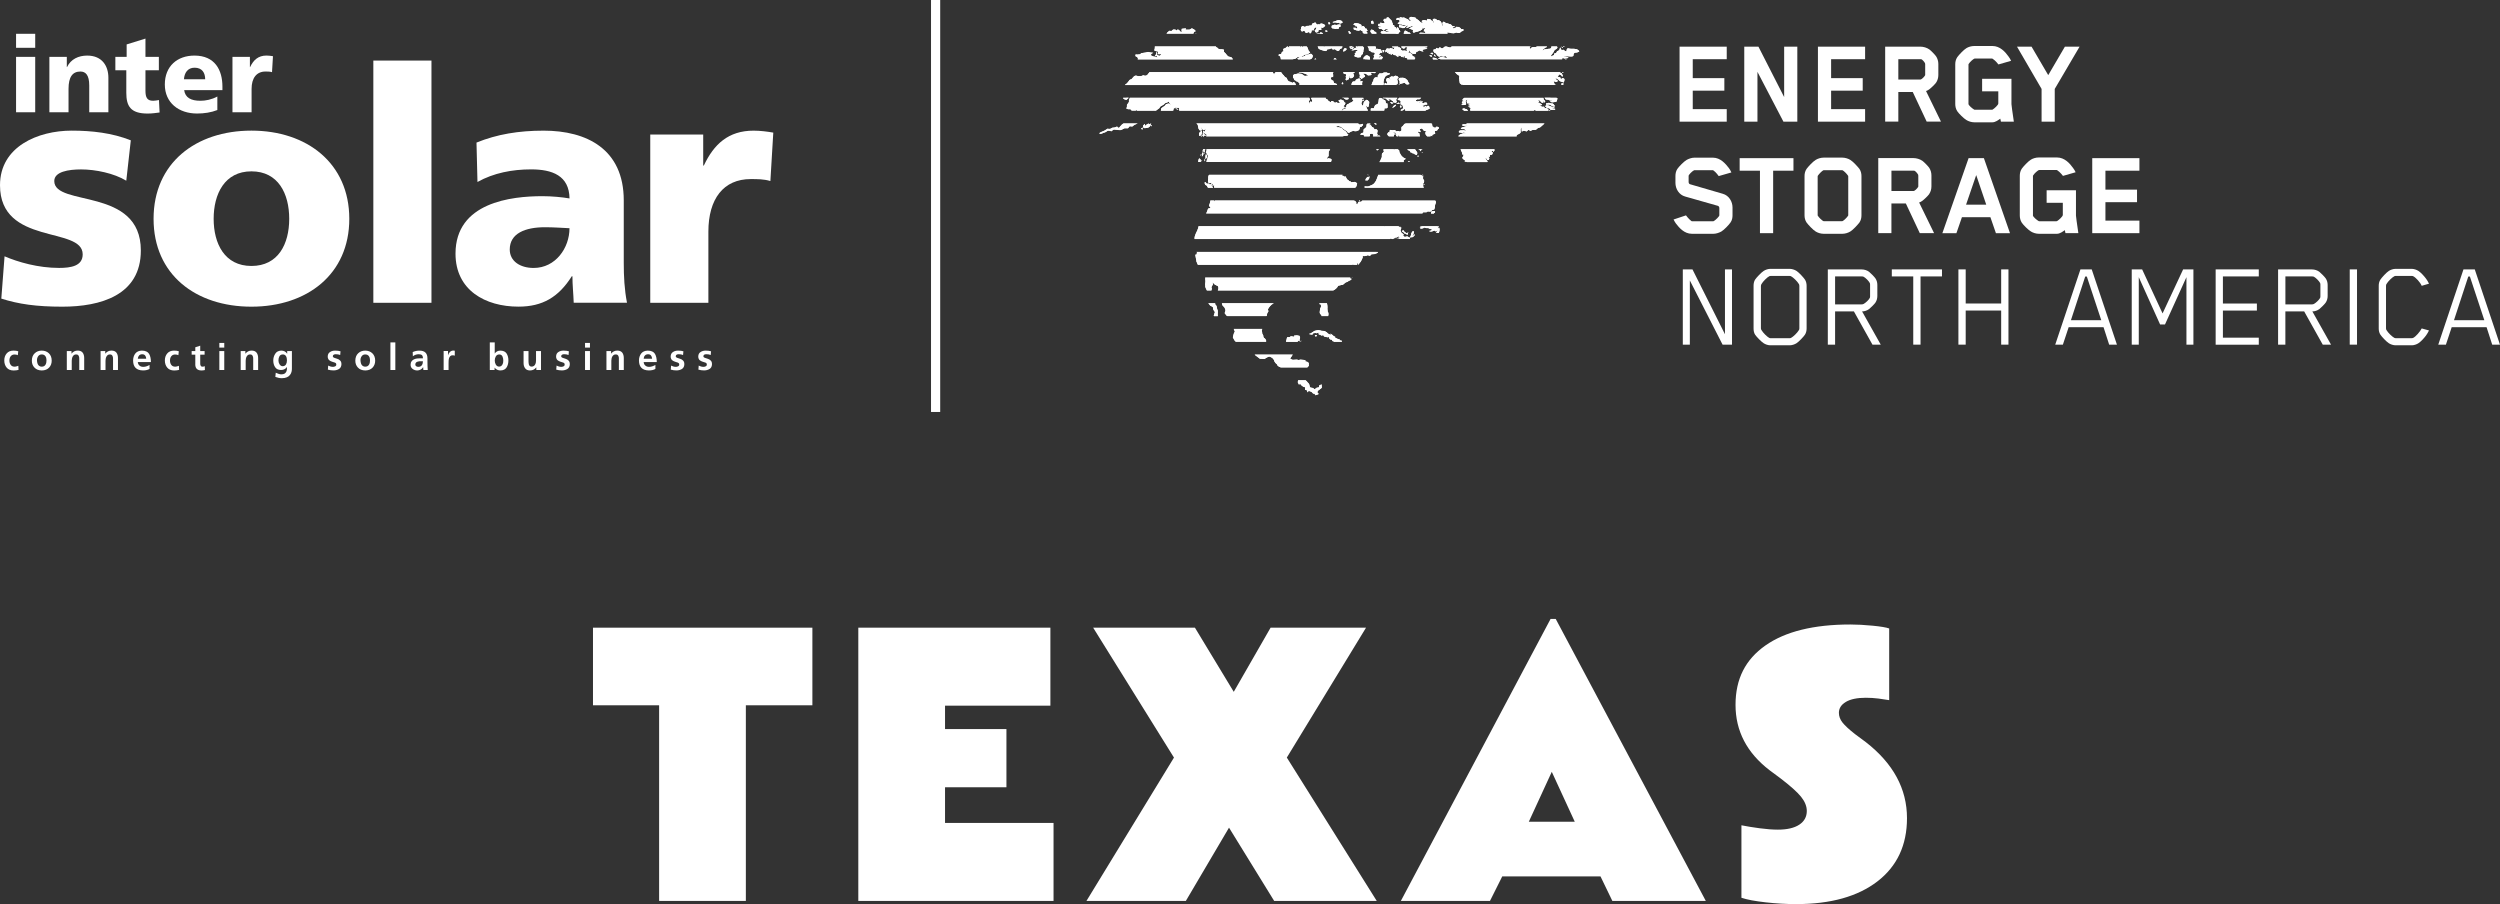 <svg xmlns="http://www.w3.org/2000/svg" xmlns:xlink="http://www.w3.org/1999/xlink" id="Layer_1" data-name="Layer 1" viewBox="0 0 817.22 295.54"><rect x="0" y="0" width="817.22" height="295.54" fill="#333333" stroke="none"/><defs><style>      .cls-1 {        fill: none;      }      .cls-2 {        fill: #fff;      }      .cls-3 {        clip-path: url(#clippath);      }    </style><clipPath id="clippath"><path class="cls-1" d="M376.53,40.85l.04.14s-.1.43-.17.29c-.07-.14-.04-.17-.04-.32,0-.14.18-.11.18-.11h0ZM392.96,43.79c.07-.28-.11-.49-.11-.49l.03-.56.03-.11-.35.21-.1.28-.42.32-.07.39.07.49.28.17.17-.5s.07.35.21.28c.14-.07-.14-.6-.14-.6l.07-.18s.25.56.32.28h0ZM393.95,49.82l-.21.25.14.21.07-.46h0ZM373.38,42.45l.21-.74-.56.21.11.21.25.32h0ZM374.22,41.88s.99,0,1.34-.29c.35-.28.56-.57.56-.57,0,0,0-.49.21-.64,0,0,0,0,.01,0h-.08c-.19.06-.57.22-.57.22l-.34-.22h-.08c0,.07-.03.18-.22.23-.28.07-.77.57-.77.57,0,0,0-.85-.15-.63-.14.21-.49.5-.49.5,0,0,0,.28.07.56.07.28.5.28.5.28h0ZM385.22,35.66s-.14-.07-.28-.07c-.14,0-.35.28-.35.28l.63-.22ZM384.34,35.57l.49-.29-.46.07-.03.21ZM393.9,52.78l-.08-.99-.17.6.25.39h0ZM392.86,51.09l.28-.07.17-.42.1-.35-.04-.14-.32-.35-.03.28s-.28.5-.17.57c.11.07.07.25.07.25l-.07.25h0ZM393.13,48.9l-.03.35v.18s.18.25.18.25l-.15-.77h0ZM479.48,35.77l-.86-.29s-.79,0-.5.28c.13.13.32.28.5.42h1.26l-.4-.41ZM468.11,40.37l-.29.21.12-.21h-8.39c-.29.12-.46.06-.58.3-.14.28-.46.5-.49.6-.03.11-.42.11-.39.53.04.42.08.81-.03.92-.11.11-.53.32-.53.32,0,0-.28-.28-.57-.21-.28.07-.74.18-.74,0,0-.18-.07-.28-.25-.32-.18-.03-.77.07-.77.07,0,0-.67-.21-.85-.03-.18.18-.1.71-.1.71,0,0-.35-.14-.49.04-.14.18-.35.57-.24.67,0,0,.14.37.49.59h1.63v-.32s.49-.5.21-.64c-.28-.14-.43-.42-.43-.42l.85.28-.14.64.35-.36-.14.64s.12.09.27.18h.51s0,0,0,0c0-.42-.14-.6-.14-.6l.39.53.02.08h6.79l-.12-.3-.07-.63-.42-.28-.07-.39.74.24.17-.32-.32-.39.03-.39.39.07.25-.28.28.32.46.56.88.07-.49.29.11.25-.07.46.25.21.14.32.24.21h1.06v-.04s.04-.32.04-.32l.5.31.03-.49h.32s.14-.29.14-.29l.35.07.17-.28-.11-.35-.04-.39.49-.04.39-.25.1-.35.39-.18-.11-.46-.46-.1h-.39s-.35.5-.35.5l-.21-.11.14-.25h-.53s0-.28,0-.28l-.35.07.1-.57-.18-.1.09-.31h-.05ZM469.11,18.15l-.14-.43-.15.57.64.15-.36-.29h0ZM464.53,31.98h-7.22l-.48.7.67.07.39.35-.07.39v.63s.53.14.53.14l.18.35.15.67.07.14-.32.14-.53.36v.26h.33l.59-.23.14-.35.39.21v.25s.04.13.04.13h6.69l-.13-.1.99-.39.42-.21-.22-.77-.32-.17-.25.14-.35.39-.24.28-.21.07.53-.57-.21-.28-.56.36-.14.25-.11-.39-.07-.21h-.49s.56-.14.56-.14l.25-.04.56-.25.32.07.18-.21-.25-.49-.56-.03-.56.25-.18-.14-.42-.07.56-.29s-.25-.14-.35-.07c-.11.07-.77.29-.77.29l-.11.07-.11-.21,1.02-.29-.42-.1-.78.15-.14.07h-.14s-.46-.1-.46-.1l-.11-.21.14-.21h.21s0-.21,0-.21h.88s.5-.41.5-.41h0ZM445.7,32.7c0,.14-.03.17.04.32.07.14.17-.29.17-.29l-.04-.14s-.18-.03-.18.11h0ZM447.18,58.03s.18-.21-.04-.21c-.21,0-.81.85-.81.85l.25.1-.28.42.63-.5-.21.46s.77-.6.88-.78c.1-.18-.25.07-.25.07,0,0,.28-.35.31-.64.03-.28-.49.21-.49.21h0ZM435.09,52.92l.21-.71-.21-.28-.85-.21-.42.28.07-.56.42-.43s0-.63,0-.92c0-.28.07-.57.07-.57,0,0,.24-.42.44-.77h-40.46l.08.33-.23.66.67,1.22-.23,1.04-.28.75.06.2h40.65s.02-.05.02-.05h0ZM471.28,23.58h-.05l.04.02v-.02ZM435.92,19.39h1.04l-.57-.45s-.38.25-.47.45ZM439.32,24.07c.25.14.53.1.53.1l.21.28-.17.71.18.28-.28.5.35.35.84-.46-.04-.39-.04-.32.31-.46-.14.67.5.28.56-.18.28-.28s.28-.35.21-.57c-.07-.21-.32-.6-.32-.6l.56-.25-.1-.15h-3.67c0,.2.06.4.2.49h0ZM429.91,19.11l-.17.21-.25.06h.78l-.18-.21-.18-.07h0ZM428.64,19.29l.45-.64s.03-.42.03-.53c0-.11-.57-.56-.57-.56l-.28.07-.6.25-.53.07s-.53.21-.74.39c-.21.18-.56.25-.56.25l-.67.04-.35.11-.67.32.13.31h3.9l.45-.09h0ZM439.06,27.53s.07-.64-.18-.63l-.28.32.04.28.42.03h0ZM433.02,16.64c.39.17.74-.15.77-.29.03-.14.1-.25.1-.25,0,0,.42-.04.63-.04.21,0,.32-.14.32-.14,0,0,.28-.07.42-.18.14-.11.07.21.07.21,0,0,.21.14.35.21.14.07.67-.11.67-.11,0,0,.28.18.35.32.07.14.28.07.28.07l.28.25.49-.18.28-.5.53-.21.17-.25.1-.32s0-.02,0-.04h-5.61c-.15.03-.37.07-.46.04-.04,0-.09-.03-.15-.04h-1.89c.03.09.16.23.22.52.11.53,1.66.77,2.05.94h0ZM441.31,15.66l.77-.36.05-.11h-.76l-.31.09.25.39h0ZM442.44,15.27l-.49.36-.67.29.18.14.92-.22.07-.56h0ZM439.27,16.84c.32-.11,1.34-.75.73-1.03,0,0-.5-.21-.7.22-.21.42-.35.92-.03.81h0ZM452.36,27.52l-.11-.6s.03-.81.38-1.55c.35-.74.45-.6.88-.78.42-.18.84-.36.84-.36l-.07-.28-.39-.03-.32-.07-.32-.17s-.39,0-.53,0c-.14,0-.39.04-.39.04l-.46.25-.39.04-.39-.03-.28.11-.21.35-.24.28.04.6-.42-.07-.53.11-.42.5-.14.64s-.28.32-.31.5c-.03.18-.24.67-.24.67l.03.13h3.79l.2-.26h0ZM447.85,19.39c-.02-.39-.1-.8-.21-.84-.18-.07-.46-.35-.46-.35,0,0-.46-.21-.67-.1-.21.11-.7.64-.7.64,0,0-.21.49-.07.64l.11-.04h.42s-.01.05-.01.05h1.59ZM423.3,19.23c.21,0,.95-.64.95-.64l1.23-.08.98-.64s.63-.15.85-.15c.21,0,.98-.57.98-.57l-.5-.56-.43-1.13-.21-.28h-1.13s0,0,0,0l-.28.35v-.36h-.55l-.23.5.04-.5h-3.7c.08.33.48.67.48.67l-.94-.67h-.08c-.07.09-.29.35-.46.46-.21.14-.7.29-.7.29l-.21.5.43.28-.42.07-.42.36-.14.49-.78.15-.14.35.5.28.21.42.06.55h3.85c.25-.06.61-.15.75-.15h0ZM444.18,23.86l.32.35-.1.21.11.28h.35s-.42.28-.42.28l-.03.21.07.18.46.24.04.25.28-.18.39-.32.39-.18s.03-.11.14-.18c.11-.07-.21-.53-.21-.53,0,0-.28-.03-.25-.39.03-.35.25.1.32,0,.07-.11.28.03.53.1.25.07.18.14.25.25.07.11.32.14.42.21.11.07.32-.04.32-.04l.32.03.35-.14.14-.25s-.28-.25-.32-.39c-.04-.14.53-.04.53-.04,0,0,.6.14.88.07.22-.06.2-.24.18-.32h-5.3l-.14.28h0ZM452.53,16.4s-.14.04-.25-.03c-.11-.07-.39.14-.39.14l.32.63s.18-.04.24-.35c.07-.32.07-.39.07-.39h0ZM437.08,27.78l-.1-.32-.92-.35-.25-.74-.49-.17-.29-.46.07-.46.35-.11.32.03.03-.67-.11-.85.18.1-.03-.22h-11.45.04s.49.18.49.18l.3-.02.51.09.39.14.49.17.53.21.53.42h-.39s-.67.08-.67.08l-.35-.1-.74-.56-1.06-.13-.32.04s-.6.18-.95.25c-.35.07-.49.36-.49.36v.56s.32.53.32.53l.11.39s.39.03.5.28c.11.25.67.21.71.31.04.11.28.39.28.39l.32.28-.28.35h12.42ZM438.87,32.05h.46s.28.38.6.45c.32.07.85-.11.85-.11v-.35s0-.02,0-.05h-1.94s.04.07.04.07h0ZM457.75,27.41l.85-.22.56-.14s.28.21.35.35c.07.14.53.24.53.24l.7-.18-.39-.63-.32-.67-.82-.63s-.85-.17-.99-.1c-.14.07-.49,0-.49,0,0,0-.46.07-.53.36-.07.28.22.53.22.53l.11.32-.03.67.25.1h0ZM457.18,25.37l-.39-.46-.6-.17-.6.18-.03.25-.57-.24-.63.29-.14.21.32.6-.6-.49-.56.04-.24.5.11.49.11.07.11.63.07.35-.64-.52-.25.14-.03.39-.02.16h3.62l.03-.08.42-.11.21-.28.03-.74s-.18-.49-.18-.7c0-.21.46-.5.46-.5h0ZM477.8,48.77l-.36.08.28.57.28.65-.08.36.57.15-.22.5-.29.57.5.51.5.36-.22.28.79.15-.04.02h6.68l.09-.18-.5-.65-.28-.36.36-.07.28.65.57-.14.15-.57-.43-.43.57.08.08-.64.64-.07.29-.64-.5-.58.5-.07.21.36.29-.43v-.46s-10.72,0-10.72,0h0ZM424.62,111.58l.28-.14v-.32s-.28.45-.28.45ZM438.62,111.52c.11-.14-.35-.24-.35-.24l-.53.07s.14-.14.28-.21c.14-.07-.25-.21-.5-.28-.25-.07-.49-.17-.49-.17,0,0-.46-.32-.64-.31,0,0,.1-.14.07-.28-.04-.14-.32-.03-.5-.24-.18-.21-.35-.28-.6-.53-.25-.25-.64-.28-.49-.17.14.1.35.35.35.35-.21,0-.74-.28-.74-.28l-.42-.21-.28-.32-.32-.21-.39-.24-.39-.07-.64-.03-.46-.14-.71-.1-.6.11-.56.14-1.26.82-.56.18.25.1.39.07.49.07.14-.42.56-.11.21-.04.46.1.42-.18.67.03-.03.14-.49.04.18.39.42.1.42.24.35-.07.21-.14.18.39.32.21.46.07.39.1.53-.07.04.35.36.42.53.1.11.18s.07.25.25.32c.18.07.28-.04.35.14,0,.02.01.03.02.04h2.61c-.06-.05-.11-.13-.06-.2h0ZM430.45,109.77c.11-.14-.32-.25-.43-.25l-.21.25s.32.42.64,0h0ZM425.06,111.72l.26-.13v-.32s-.27.45-.27.45h.01,0ZM445.23,27.24c0-.28.35-.78,0-.78-.35,0-.63.29-.63.07,0-.21.14-.57.14-.57,0,0-.21-.35-.64-.28-.42.07-.91.43-.91.43l-.14.42-.28.07h-.21s-.21,0-.42.15c-.21.14-.35.78-.35.78l-.03.23h3.53c-.02-.18-.04-.38-.04-.54h0ZM479.39,40.37l.04.26h-.57s-.57,0-.57,0l-.43.21.43.36,1.5-.13-1.22.42-.43.07-.65.35.35.29h.86s.57.59.57.59l-.79-.22-1.15.06-.43.21v.43s1.14.22,1.14.22l.36-.21.86.29h-.93s-.57.2-.57.2l-.43.14-.58.5v.17s1.42,0,1.42,0l.22-.08-.1.08h17.48v-.44s.87-.42.87-.42l.43-.35v-1.22s.3-.5.3-.5l.06,1.36.65-.28,1,.22.5-.5.86.36.29-.28,1.36-.13.58-.5.79-.28.58-.5.72-.64.12-.12h-25.49ZM505.05,32.12l.28.36.86.08.5.29.72-.07-.72.49s.5.22,1,.15c.5-.07,1.15-.06,1.22-.42.07-.36.22-.86.22-.86l-.35-.18h-3.92l.19.14h0ZM445.11,65.69l-.21.42-.21-.21-.56.07-.28.42-.14.43-.35-.14v-.49s-.36-.49-.36-.49l-.52-.15h-45.29l-.3.36.07-.36h-1.3c-.06.75-.46,1.69-.46,1.69l.57.75-.85.19-.46,1.23-.2.34h64.17c.12-.03.22-.03.29,0h6.25c.1-.21.19-.37.35-.37.28,0,.99,0,.99,0l.42-.28.56.07.56-.08s.21-.49.49-.49c.28,0,.49-.14.49-.14l.21-.64.07-.85.28-.71-.07-.56-.24-.13h-23.73l-.23.14h0ZM427.84,118.67l-.47-.38-.67-.15v-.43s-1.62-.16-1.62-.16l-.53.14-.67-.15-1.29.09-.86-.39.72-1.14.15-.18h-12.46l.22.21,1.49,1.14,1.48.06,1.17-.67.56-.1.84.43.52.62.19.53.28.48.47.39.33.57.52.34.5.18h8.64l.5-.54-.04-.91h0ZM468.38,19.36l.04.03h1.66l-.55-.23-.5-.22-.71-.08.07.5h0ZM449.8,82.39v-.04h-58.7l.2.14-.18.75h-.4s.39,2.26.39,2.26l.46,1.05h50.51l.28-.23-.04.23h1.31l-.08-.38.21-.28.14.66h.05l.52-.59.42-.57.21-.42.35-.78s-.14-.56.14-.49c.28.07.85,0,1.06-.08.21-.07.49-.21.49-.21,0,0,.64.35.78.14.14-.21.42-.43.42-.43l1.13-.08.77-.36.21-.14-.18-.18h-.35l-.11.04h0ZM464.24,73.95l.22.2.42-.07-.77.39.35.28s.92-.08.95-.29c.03-.21.78.1.78.1h.53s.42.07.42.07l.14.18.21.1.28-.11.28.14-.21.43-.53.07-.07.18.53.1.56-.14.63-.22.32.28s.18-.11.49-.25c.32-.14.21,0,.04.21-.17.21-.46.32-.46.32l.32.17s.25.03.46.07c.21.03.28-.25.28-.25,0,0,.21-.64.21-.88,0-.25-.25-.07-.25-.07,0,0,.21-.28.24-.39.03-.11-.11-.07-.11-.07,0,0-.32.14-.49.14-.18,0,.07-.25.07-.25l.25-.18.07-.18s-.25,0-.39.04c-.09.02-.08-.06-.06-.13h-5.73ZM421.6,110.18l-.86.07-.37,1.48h3.73l.04-.06.67-.56.18-.66-.19-.66-.47-.09-.38-.09-.94.1.1.38-1.13-.18-.37.28h0ZM457.88,73.95h-.17l.15.06.02-.06ZM469.09,69.39v-.39s-.64.04-.64.04l-.53.18-.16.53h.96l.02-.07.35-.28h0ZM396.35,61.05l-.57-.42-.5-.42-.28-.21s-.49.14-.6-.03c-.11-.18-.25-.42-.39-.42-.14,0-.28.11-.24.28.04.18.18.56.18.56l.6.35.21.49.27.12h1.47l-.15-.3h0ZM459.64,76.15c-.39-.14-.5-.31-.5-.31l-.5-.63s-.32.35-.24.5c.07.14.5.24.5.24l.07.21s.11.11.25.18c.14.07.49,0,.49,0l.07.28s.42.1.42-.04c0-.14,0-.28,0-.28l.17-.35s-.35.35-.74.22h0ZM412.62,107.53h-9.32l.36.84-.37.75-.28,1.13.48.94.48.53h9.9c.05-.21.04-.48-.14-.75-.28-.42-.5-.42-.64-.63-.1-.14-.14-.33-.14-.56,0-.35-.29-.56-.36-.77-.07-.21,0-.42,0-.42,0,0-.29-.56,0-.99.02-.02.03-.05.05-.07h0ZM455.71,15.47c.24,0,.14.14-.03.48-.17.34-.44-.07-.44-.07l-.51-.1-.27-.07-.24.21s-.31.07-.41-.07c-.1-.13-.75.17-.75.17l.04.2-.24.24v.54s.17.07.17.07l.54-.38-.2.51.27.07.34-.17-.1.37.34.24.34-.27.04.41h.37s.17-.24.17-.24l.17.03.1.17.48.27.03-.2.58.4.24.24.54-.07-.48-.34h.24s.1.07.1.07l.31.17.07-.34.21.41.2-.27.1.44.31.07v-.27s.27.34.27.34h.27s-.04-.41-.04-.41l.34-.04v.41s.14.24.14.24l.34.03.44.1-.07.17-.03.17h0s2.41,0,2.41,0l.2-.36-.07-.37-.27.24.03-.48-.27.04-.37-.27v-.34s-.82-.64-.82-.64l-.27.1-.24-.17.34-.21-.17-.47.31.13.14.41.61.47.44.13h.48s.24,0,.24,0l.17-.27.03-.34.54-.21.37-.21-.07-.2.61.27s.65.2.85.16c.2-.04-.03-.14-.21-.3-.17-.17.44-.38.44-.38,0,0,.78-.07,1.05-.24.27-.17-.41-.1-.71-.2-.31-.1.58-.21.58-.21,0,0,.28-.04.18-.29h-8.51l.22.47.65.27s.41-.21.47-.44c.07-.24.48-.04.61.03.14.07-.17.41-.17.41l-.03.14.14.61-.85-.16-.61.07-.51-.3.07-.41-.2-.13-.34-.27h-.2s-.27-.03-.27-.03l.04-.24h-2.02c.02.05.04.1.07.15.17.3.37.13.61.13h0ZM360.75,43.39s.41,0,.99-.43c.37-.28.68-.24.68-.24l.94.18.28-.28.47-.29,1.6.18h.66s.47-.2.47-.2l.75-.38h1.13s.56-.67.56-.67l.85.09.75-.57.94-.38.04-.04h-4.55l-.19.07-.47.38-.93,1.04-.57-.47-.84.29-.75.1-.54.32-.49.06-.47-.09-.98.62-.74.32s-1.19.4-.9.68c.28.28,1.34-.29,1.34-.29h0ZM460.98,10.82c-.27-.27-.41-.1-.58-.17-.17-.07-.41-.34-.41-.34,0,0-.38-.27-.65-.27-.27,0-.2.37-.23.51-.03.14-.3.24-.3.24l.18.19h2.12c-.04-.07-.09-.13-.13-.17h0ZM461.34,77.55l.49-.04.6-.57-.04-.42-.46.57-.46.11.32-.18.21-.39.07-.28s.28-.57-.04-.78c-.32-.21-.74.82-.74.82,0,0,.14.25-.24.85-.38.6.28.32.28.32h0ZM403,19.39c-.05-.11-.32-.69-.7-.75-.42-.07-.71-.07-.99-.35-.28-.28-.64-.77-.64-.77l-.57-.56v-.71s-.64-.14-.64-.14h-.63s-.64-.2-.64-.2l-.21-.28-.42-.21-.11-.23h-19.95v.54s-.18.75-.18.75l.38.19.85.18-.11.82s.19.07.87.02c.6-.05-.09.47-.09.47l-.28.1-.47-.18-.35-.35s.14-.42.07-.64c-.07-.21-.35.28-.28.5.07.21-.28.35-.35.64-.07.28.45-.05.45-.05l.38.66-.66-.28-.66-.09-.85-.37.09-.47.66-.38-.85-.09-.85-.18-.75.19-1.41.2-.47.38-.94.1-.47-.09-.09.57.66.37.19.47-.1.24h31.14,0ZM460.92,77.8l-.43-.35h-.35s.07-.21.07-.21l-.42.07-.28.07-.35.07-.21-.21-.36-.42.28-.21-.35-.21-.35-.21-.36-.92.14-.35.14-.49-.64-.28-.42-.21h-4.41c-.07.06-.13.12-.18.17,0,0,.03-.07.07-.17h-60.7c-.04.24-.18.87-.4,1.32-.28.57-.83,1.67-.92,2.33-.02.18-.01.37.01.55h63.87c0-.08.04-.16.2-.16.25,0,.46.1.56.16h.15l.28-.17.21-.07.49-.29h.35s.7-.43.7-.43l-.14.57.49-.14-.28.35-.77.14h-.49s-.02.02-.04.03h4.83l-.13-.13.14-.21h0ZM399.42,99.13l.14.61.76.84.29.84-.28.94.57.75.26.21h12.83l.1-.12.15-.81.41-.67c-.07-.21-.21-.35-.15-.63.07-.28.42-.71.42-.71l.42-.5s.65-.6,1.08-.75h-17,0ZM398.05,102.45l.05-.79-.23-.69-.19-.94-.51-.64.11-.26h-2.3l.59.72.9.51.13.85.55.79-.39,1.15.09.19h1.23l-.03-.88h0ZM431.35,99.43l.42.14s.15.78-.06.99c-.21.21-.24.88-.24.88,0,0-.17.88.04,1.09.21.21.5.56.5.56,0,0-.02.09-.03.23h2.17l.12-.6-.07-.49-.21-.49-.08-.92s.07-.64,0-.85c-.06-.17-.12-.67-.14-.85h-2.47l.06.3h0ZM441.81,90.74l.28.09v-.09s-.28,0-.28,0ZM436.89,94.18c.21-.14.49-.71.49-.71,0,0,.63-.22.99-.29.35-.07.56,0,.84-.29.28-.29.7-.57.7-.57l.56-.21.42-.28.77-.36.14-.35-.42-.07v-.28s.1-.03.1-.03h-47.52l.09,1.41s-.31,1.34.16,2.17c.11.19.21.4.31.62h1.52l-.04-.07.14-.42-.14-.63.49-.85-.15-.71.78.77.99.49s.29.63.15.92c-.05.11-.11.3-.17.5h37.69s.08-.03.13-.05c.42-.14.77-.57.98-.71ZM393.49,49.85l.28-.14.07-.28-.11-.25.28-.18-.04-.1-.07-.13h-.66v.03s.25,1.06.25,1.06h0ZM510.85,23.8l.29-.21h0s-.56,0-.56,0l.28.21h0ZM511.53,19.39h.54l-.11-.09-.43.09h0ZM510.69,25.51l-.43.43-.28-.72-.43.07-.43-.43.29-.07.22-.5.78.36.21.43.29-.28-.42-.86-.5-.22-.11-.14h-34.3l.7.71.78.51-.08.79.07.72.14.86.57.51h.43s.05.11.05.11h30.54l-.54-.14-.21-.57-.14-.57.64.29.36-.07.43-.28-.5-.36-.43-.43h.5s.57.44.57.44l.43.43,1.28.44s.36-.86.22-1.14c-.14-.29-.71-.29-.71-.29h0ZM444.19,65.67l.39.07-.06-.18h-.08l-.24.11h0ZM511.13,15.36l.29-.07-.14-.1h-.27l.12.17h0ZM510.85,15.5l-.5-.29.43.5.07-.21ZM510.46,27.23v.29s0,.27,0,.27h.47l.18-.47-.64-.08h0ZM507.32,34.57l.86.29-.07-.43-.5-.58-.79-.08-.5-.15-.93.21v.36s1.07-.06,1.07-.06l.85.44h0ZM465.57,60.42l.17-.21-.35.04.18.17h0ZM465.21,57.71l.18.17-.11-.21-.07.04ZM395.64,60.18l-.11-.03.53.56s.07-.25.03-.35c-.04-.11-.46-.17-.46-.17h0ZM465.26,60.56c.28-.07-.21-.42-.21-.42l.42-.36.07-.71-.36-.63v-.56s-.29-.49-.29-.49l-.5-.21.04-.02h-13.93c-.02.1-.04.21-.07.32-.21.71-.69,1.7-.69,1.7,0,0-.49.85-.98,1.13-.49.29-1.55.65-1.55.65h-.42s-.71-.06-.71-.06v.35s.02.11.02.11h19.33l-.16-.37s-.28-.35,0-.42h0ZM505.17,34.77l.35.36,1.14.37.21.43,1.43-.06s.29-.36-.21-.36c-.5,0-.93-.29-.93-.29h1.07s-.28-.28-.28-.28l-.93-.08-.43-.22s-1.43-.44-1.43.13h0ZM506.02,36.14l.15-.28-.43-.43-.57-.08-.36.07.08-.43-.5-.15-.72.28.36-.43-.93-.15.93-.21v-.22s-.64-.36-.64-.36l-.43-.15-.28-.36.57.22-.49-.86.5.22.71.72.5.08.08-.64.35.58.22-.5-.5-.5-.09-.57h-25.89l-.42.34-.22.43.43.15-.07.29-.36-.07-.15.5h.57s-.72.43-.72.43l.43.29.93-.06.22-.28-.21-1,.65-.57-.29.78.21.57h.36s.71.22.71.22l-.86.14.79.22-.72.28.28.22.57-.07-.5.28.64.29-.29.14v.68s20.86,0,20.86,0l-.11-.22.57.08.14.15h4.77l-.26-.18-.57.14h0ZM465.25,57.31l-.08-.15h-.33l.4.15h0ZM514.63,15.96c-1.07,0-1.5-.01-1.72-.09-.21-.07-.5-.22-.72.21-.22.43.07.79-.29.71-.36-.07-.78-.51-.78-.51h-.21s-.43.14-.43.14l-.49-.93-.29.93-.72.35-.29.57-.72.21.07.43-1.08.49.15-.5.58-.71.51-.93s1.08-.49.87-.92c-.04-.08-.07-.15-.11-.22h-1.83l-.07.56-.57.21h-.29s-1.43.2-1.43.2l-.58.5.29-.57.65-.5.5-.21.04-.19h-3.2l-.42.16-.93.06-.36.07-.65.57-.07-.72s.2-.05.45-.15h-26.08l.08.21-.5.14-1.29-.35h-.11l-.59.19-.07.21-.57.28-.71-.43-.51.5-.57-.29-.34.51h-.57s-.13.51-.13.51l.32.54.57.29.35.58.66.5.77-.35.49.31.88-.21.54.72-2-.52-.58.35-.5.35.86.08-.19.08h39.94l.04-.17.07-.29.71.22.93-.13.36-.28-.93-.15-.72.07.43-.21.86-.06.93.08s.93.08,1-.28c.07-.36.08-.57.08-.57,0,0,.29-.5.58-.42.29.07,1.43-.27,1.22-.49-.21-.22-.49-.72-1.57-.73h0ZM433.36,10.32c.19.06.45.18.53-.06,0,0,.05-.07.07-.07-.04-.09-.11-.15-.21-.17,0-.03,0-.06-.04-.07-.19-.04-.35.03-.53.07-.02.14.06.27.18.31h0ZM435.95,9.31l.6.17.39-.11.46.07.32-.25v-.39s.56.03.56.03l-.25-.35.28-.21-.21-.28-.67.04-.53.14-.64-.1-.6.18-.35.18-.03.6.32.28h.35s0,0,0,0ZM434.84,7.69l-.25-.42s-.39-.03-.39.11c0,.14.11.46.18.6.07.14.46-.28.46-.28h0ZM436.32,7.33l.49.03s.21.14.39.17c.18.03.28-.14.28-.14l.28.17.28.14s.42-.04.74-.25c.32-.21-.18-.53-.25-.63-.07-.11-.18-.07-.46-.17-.28-.1-.67-.03-.67-.03l-.28.04s-.53.25-.7.29c-.18.04-.74.25-.84.25l.28.21.46-.07h0ZM431.27,125.95l-.1.29.02.19-.17.22-.66.1v.14s-.72.33-.72.33l-.43-.39-.62-.1-.38-.15-.23-.91-.24-.38-.93-.99h-2.45l-.14.63.38.77.19-.05.1-.33.28.34.33.38.57.39.52.15.04.91.43-.04.16.25.03.04.14.53.24-.38.53-.04.67.34.43.48.38-.04.38.58,1.05-.42-.43-.53.1-.48.1-.07.62-.45.16-.13.29-.23.19-.15-.08-1.09-.74.31h0ZM425.6,10.33l.28-.14.56-.14.14.35s.21.42.5.35c.28-.07.56-.22.56-.22l.35-.07s.07.63.36.42c.28-.21.42-.43.35-.64l.07-.35h.71s0-.43,0-.43l.42-.43.42-.14-.14.71-.42.28s.07.49.29.63c.21.14.49.07.49.07l.42-.28.07-.57s.92.21.92-.08c0-.28-.15-.7-.15-.7,0,0,.43.28.71.07.28-.21.7-.57.7-.57l-.36-.49-.35-.14s-.85-.28-.85-.07c0,.21-.28.28-.56.21-.28-.07-.21.07-.42.07-.21,0-.57-.42-.64-.63-.07-.21-.63.22-.92.29-.28.07-.28.21-.28.5,0,.28-.63.07-.92.22-.28.14-.56,0-.85.08-.28.07-.42.36-.42.36l-.78-.35s-.21,0-.42.29c-.21.28-.14.64-.14.64l-.14.35.43.56h0ZM440.9,10.99h.76l-.03-.1-.25-.1.21-.11-.6-.56-.25.21.25.49-.1.16h0ZM390.77,10.99h.37c-.07-.04-.25-.14-.37,0ZM390.17,10.99l-.05-.19.28-.42.49-.21-.57-.56-.71-.35-.77.43h-.56s-.78,0-.78,0l.21-.42-.85.08-.56.07-.07.64.21.28-.49.07-.57-.63-.42-.14-.42.36-.31-.33h-.75s-.56.48-.56.48l-.66-.09-.56.47-.39.46h8.87,0ZM457.15,6.43c.24.1.75.17.71.27-.03.1-.78-.1-.51.17.08.08.58.17.58.17l-.61.11.1.17s-.41.14-.51.21c-.1.07.24.24.24.24,0,0,.17.1.31.17.14.07.61,0,.61,0,0,0,.34.17.44.2.1.03.17.03.54.06.37.03.85-.14.85-.14,0,0-.3.27-.68.38-.37.1-.65-.03-.99-.1-.34-.07-.82-.13-.82-.13,0,0-.13.37,0,.61.14.24.58.1.58.1,0,0,.17.27.48.27.31,0,.68-.04.68-.04,0,0,.1-.27.57-.58.47-.31.34-.27.54-.17.2.1-.27.21-.51.61-.24.41.37,0,1.19-.28.81-.28.47-.17.75-.28.27-.1.14.24-.13.37-.27.14-.47.17-.81.41-.34.24.17.13.65.37.48.23.54.17.51.23-.03.07-.13.48-.03.68.1.2.34.2.75,0,.41-.21.68-.11.95-.24.27-.14.78-.31.78-.31l.54-.38.2-.68.17.41s.85-.31.68-.14c-.17.17-.57.68-.54.99.04.31.27,0,.27,0l.27.44-.1.2s-.58-.1-1.33-.13c-.54-.02-.56.2-.54.33h9.36l-.27-.14.03-.27.65.06s.54.17.71.17.85.06.85.06l.27-.14s.51-.07.64-.11c.14-.03.17.13.17.13l.58.03.37-.17s.38-.42.58-.42c.11,0,.31-.11.44-.21.14-.1-.04-.44-.04-.44l-.2-.07-.27.11s-.02-.02-.07-.03c-.17-.03-.41-.4-.41-.4l-.21-.17-.54-.2-.2.03-.31-.07-.24.2.07.17-.34-.07-.27.24-.27-.03-.27-.3.88-.21-.54-.23-.27.04-.31-.24-.27-.34-.41-.07-.48-.2-.65-.2-.03.31-.31-.51-.51-.24-.37.38v.34s.11.58.11.58l-.13.14-.21-.54-.1-.51-.24-.44s-.44-.34-.58-.4c-.14-.07-.41.04-.41.04,0,0-.34-.13-.41-.3-.07-.17-.71-.27-.82-.23-.1.03-.34.14-.37.27-.03.14-.07.2.04.34.1.14.27.3.27.41,0,.1.07.24-.13.27-.2.03-.14-.44-.14-.44l-.37-.17s-.34-.41-.44-.47c-.1-.07-.65-.13-.88-.16-.24-.03-.24.27-.17.37.07.1-.34.21-.34.21,0,0-.24-.13-.34-.2-.1-.07-.48,0-.48,0l-.58.21s-.07.34,0,.44c.07.1.31.1.31.24,0,.14-.54-.06-.54-.06,0,0-.31-.13-.41-.3-.1-.17-.68-.64-.68-.64,0,0-.41-.2-.51-.3-.1-.1-.27-.37-.27-.37,0,0-.37-.1-.58-.13-.2-.03-.58-.13-.88-.13-.31,0-.54.31-.54.31l.27.17s-.27,0-.41,0c-.14,0,.14.24.14.24,0,0,.1.1.17.2.07.1.24,0,.31.1.07.1-.13.2-.13.2l-.07.14-.37-.13-.27-.34-.27-.17-.48-.17s-.58-.3-.72-.4c-.14-.1-.14.17-.14.17l-.14-.03s-.24-.07-.61-.13c-.37-.07-.47.07-.47.07l.31.37-.1.07-.61-.34s-.48-.1-.64.38c-.17.48.44.13.68.23h0ZM452.88,32.1s.28.18.46.39c.18.21.39.42.6.42.21,0,.35-.04.35-.04l-.53-.42h.46s.39.07.39.07l.14.07.25.32.32.1.07.42.88.21.35-.39-.25-.53.11-.18-.25-.32.39.17.15-.42h-4.76c.09.07.19.13.19.13h.67s0,0,0,0ZM448.36,10.86s.02.07.06.14h1.54-.01s-.11-.5-.11-.5l-.6-.21-.18-.35-.81-.35.07.46-.42-.1.14.53.32.39h0ZM450.64,8.53c.24.13.95.13.92.3-.03.17-.99-.06-.95.14.03.2.31.54.48.51.17-.03.61.03.61.03l.34.3s.17.3.37.13c.2-.17.51-.48.64-.45.14.03.31.03.31.03,0,0,.68.27.31.34-.37.07-.54-.2-.65-.06-.1.14.24.41.55.44.31.03.75.2.41.24-.34.04-.76-.08-.76-.08,0,0-.22.02-.29-.08-.07-.1-.2-.17-.41-.17-.2,0-.27.04-.27.04h-.58s-.34.28-.34.28l.1.41.27.03.09.09h5.38l-.04-.19.24-.24.24-.2.13-.17-.41-.41-.1-.24-.14-.34-.14-.24-.31.07v.51s-.2-.03-.2-.03v-.31s-.11-.2-.11-.2l-.41-.24-.14-.03v-.41s-.48-.17-.48-.17v-.41s-.17-.24-.17-.24l-.07-.41-.27-.51-.41-.34s-.48-.64-.68-.61c-.2.04-.54.17-.47.31.07.14-.1.27-.1.27l-.34-.1s-.34.04-.44.21c-.1.17-.13.31-.13.31,0,0,.1.3.27.44.17.13.1.44.1.44l-.31.07-.31-.03-.75-.17-.07.41.21.37-.48-.44s-.24.04-.3.14c-.07.1-.03.31-.03.31,0,0-.17.2.07.34h0ZM443,8.2l.11.39h.42s.14.42.14.42l.11.21-.39.11-.18-.25h-.42s-.32-.07-.32-.07c0,0,0,.56.11.63.11.07.92.31.92.31l.67.1.53-.25.25.21.46.17.11.63.32.1.03.06h1.11l-.02-.35-.42-.24.53-.39-.21-.28-.14-.28-.11-.11h-.35s-.11-.38-.11-.38c0,0-.32-.39-.53-.42-.21-.03-.6.25-.6.25l.03-.6s-.71-.45-.85-.45c-.14,0-.67-.14-.67-.14h-.67s-.25.18-.25.18l-.21.25.32.24.28-.07h0ZM448.28,7.79l.32-.18.18.32s.28-.25.24-.43c-.04-.18-.18-.63-.18-.63l-.21-.1-.42.14-.03.28v.21s.11.39.11.39h0ZM394.45,50.73l-.25-.35-.14.67-.1.49.21-.14-.17.64.21-.14.38-.74-.14-.42h0ZM393.98,44.03v.46s.21-.35.21-.35l-.21-.1h0ZM393.53,44.56c.11-.04.28-.39.28-.39l-.21-.46-.28-.32.21-.39.07-.35-.35.32-.03.42.18.46-.18.11-.17.25.21.36h.26s.02,0,.03,0h0ZM391.55,40.83s.1,1.03.29,1.32c.19.28.47.56.47.56l.56-.29-.19-.84.57.94.54-.11.41-.43-.38.91-.37.47.94.56v.56s-.09.03-.19.08h44.71c.11-.05.21-.07.21-.07l1.34-.15.32-.33s-.09-.04-.19-.12c-.28-.21-.49-.75-.49-.75l-.35-.28s-.35-.21-.71-.49c-.35-.28-.36-.56-.85-.63-.49-.07-.92-.28-.92-.28l.21.28-.78-.42.78-.15.85.28.57.49s.43.35.78.56c.35.21.71.49.71.49,0,0,.14.42.43.42.28,0,.63-.29.63-.29l.28-.14s.63-.29.92-.15c.28.14.92,0,.92,0l.63-.29.21-.35s.07-.78.35-.71c.28.07.77-.64.77-.64,0,0,.14-.42-.07-.35-.21.07-.77.36-1.06.22-.14-.07-.3-.22-.44-.35h-52.86l.47.46h0ZM447,57.18l.28.1-.02-.13h-.24l-.03.02h0ZM458.86,52.84v-.49s.7-.43.7-.43l-.42-.21-.5-.28-.5-.49-.36-.56-.36-.7v-.42s-.43-.42-.43-.42l-.09-.06h-.98l-.2.14-.18-.14h-3.28v.38s.15.35.15.35l-.35.43-.28.21-.07.49v.71s-.62,1.41-.62,1.41c0,0-.09.09-.24.22h8.02l-.03-.12h0ZM394.18,52.5l.14-.32-.14.11v.21h0ZM460.21,49.06l.57.21.39.6h.35s.04.17.04.17l.81.21.11.21.67.24.17-.71-.21-.42-.5-.7-.19-.1h-2.36l.15.29h0ZM440.82,43.99l-.03.03c.05.02.03-.03.03-.03ZM394.95,58.22l-.09,1.32.6.36.63-.33-.21.4.67.16-.28.53.66-.1-.09.75.47.05h45.69l.09-.1s.42-.36.42-.78c0-.42.14-.57.14-.57l-.57-.35s-.14-.14-.57-.07c-.42.07-.85.08-.85.08l-.36-.42-.42.21.07-.35-.57-.35-.29-.49-.21-.49-.49.07-.28-.28h-.42s.16-.32.16-.32h-43.59l-.24.3-.09.75h0ZM450.55,44.28l-.49.18.32-.39-.21-.32s.03-.63.14-.88c.1-.25-.29-.7-.53-.63-.25.07-.6,0-.6,0v-.28s-.43-.42-.43-.42l-.21.04-.5-.77-.25.21-.21-.39s.53.1.39-.11c-.03-.04-.06-.1-.09-.15h-.53s.09.05.09.05l-.29-.05h-.12l-.33.37-.03.67s-.31.46-.46.53c-.14.07-.56.32-.49.64.07.32-.07.74-.07.74l-.28.14s-.49.18-.67.39c-.17.21.78.21.95.28.18.07.32.21.32.21l-.1.22h1.77l.2-.16s-.11-.63.1-.64c.21,0,.63-.07.63-.07l.18.14.21.35-.17.35.18.03h2.25l-.14-.18-.53-.1h0ZM449.22,40.38s.08.16.32.24c.57.2.43-.05.26-.25h-.59,0s0,0,0,0ZM452.48,36.18v-.09s.14-.71.14-.71c0,0,.35.07.63,0,.28-.07.35-.07.35-.57,0-.49-.08-.99-.08-.99,0,0-.49.07-.57-.28-.07-.35-.15-.7-.15-.7l-.92-.42v-.28s-.71-.14-.71-.14c0,0-.49,0-.49.64,0,.63-.27,1.27-.27,1.27l-.35.21-.49.21-.14.21-.28.64s0,.21-.21.21c-.21,0-.85-.14-.85.22,0,.18-.02.39-.03.55h4.41ZM457.9,34.47l-.28.32.04.28.42.03s.07-.64-.18-.63h0ZM449.97,48.77v.25s.3.18.3.18c-.07-.18.28-.21.28-.21l.18-.21h-.76,0ZM454.44,33.47l.43.42.56-.07s-.21-.25-.36-.39c-.14-.14-.63.04-.63.04ZM456.45,33.88h.11c-.18.25,1.06-.11,1.06-.11l-.46-.21-.7.32h0ZM463.58,50.8l-.32.28c.85.38.32-.28.32-.28ZM455.93,34.87l.42-.46-.11-.21-.63.36-.46.57.11.1.67-.36h0ZM371.31,36.09l.28-.19v.28h5.34s.02-.03.02-.03l.29.03h.63l.4-.32.63-.43.4-.61,1.07-.62.55-.51.63-.2.61-.31.06.47.65.68-.86-.5-.83.23-.47.57-1.1.76-.14.8h3.78l.29-.07.09-.57.56-.38,1.22.09.08.93h61.66l-.05-.2-.21-.42s-.5-.98-.22-.92c.28.07.5.77.71.07.21-.71.2-1.41.2-1.41l-.5-.56-.35-.14-.42.28s-.49.43-.56.71c-.07.28-.13,1.2-.42.85-.28-.35-.36-.7-.22-.99.14-.28.35-.71.35-.71l-.36-.35.63-.15-.08-.27h-3.54l-.12.44.5.28-.49.64-.49.21-.42.14-.28.28-.42.14s-.28.28-.28.5c0,.21-.07.49-.07.49,0,0-.35-.28-.28-.07.07.21.21.56,0,.64-.21.07-.28-.21-.56.07-.28.28-.63.36-.63.36l.42-.64.56-.07-.07-.49s-.42-.07-.28-.28c.14-.21.42-.35.42-.35l.21-.64-.42-.21-.07-.35-.28-.28h-.21s-.5-.28-.5-.28l-.42.14-.42.21.36.56.28.21-.87.02-.43-.28s-.35.35-.63.14c-.28-.21-.5-.49-.5-.49h-.49s-.28.57-.42.36c-.14-.21-.64-.49-.64-.49l-.29-.42-.5-.21s.03-.17,0-.3h-4.7s0,.09.03.13c-.05,0-.14,0-.14.11,0,.14-.03.17.04.31.06.13.15-.21.17-.27.16.36.17.89.17.89l-.14.21-.42-.21-.21.28-.14.57-.22-1.13s.28.14.35-.21c.07-.35-.14-.56-.14-.56l-.1-.12h-58.63l.02.07-.28.66v.66s-.65.94-.65.94v.56s-.18.66-.18.66l.57.18h.75s.28.28.28.28l.11.17h1.34l.06-.09h0ZM368.19,32.62l.37-.28.36-.36h-1.78c0,.11.04.21.11.28.28.28.94.37.94.37h0ZM432.25,10.76c-.42-.07-.53-.24-.67-.1-.14.14-.17.32-.17.32l-.18-.1s-.25,0-.35.04c-.11.04-.49.04-.49.04,0,0-.02.02-.05.05h2.16c-.11-.12-.24-.23-.24-.23h0ZM429.41,10.99h.08s-.01-.01-.03-.02l-.06.02h0ZM423.56,27.78l-.23-.67-.28-.14-.28-.14-.14.28-.78-.35-.49-.14-.43-.35s-.21-.49-.29-.7c-.07-.21-.57-.35-.57-.35l-.43-.56-.36-.35-.5-.7-.05-.03h-1.7l-.43.4.07.42-.57-.56.07-.21.03-.05h-.96v.05s-.04-.05-.04-.05h-39.45l-.02.06-.47.57-.28.38-.66.19-.57-.18-.75.29h-.94s-.75-.18-.75-.18c0,0-.09,0-.38.1-.28.1-.93.95-.93.95l-.75.38-.65.85-.56.57s-.25-.08-.28.24h55.77,0ZM392.4,52.96l.05-.07.32-.28.28-.21-.6.18.1-.46-.35-.03-.14-.46s-.28.46-.31.81c-.02.17-.05.36-.09.52h.75ZM392.82,44.39l-.3.18h.33l-.03-.18ZM392.65,50.88l-.18-.49-.03.42.21.07h0ZM467.53,17.41l.71.36.29-.14-.35-.43-.65.21h0ZM463.99,48.96l.5.49.1-.56.28.07.03-.19h-1.27l.36.2h0ZM457.19,27.56l.14.18v.05h.2l-.02-.12-.32-.1h0ZM444.54,10.99h.23l-.06-.04-.17.04h0ZM464.66,49.7c.64.42.35.03.35.03l-.35-.03ZM467.82,17.99l-.65.21.71.36.29-.14-.35-.43h0ZM443.81,15.33l.14.28.07.21s-.2-.43-.37-.63h-.39c-.05.04-.09.07-.09.07l.32.67-.43-.31-.21.04-.24.35-.88.36.42.1.85-.15.85.03-.18.25-.53.29.07.35-.39.28.14.39-.28.35.18.21s.95.38,1.17.31c.21-.07.74-.08.74-.08l.14-.39.1-.35.49-.32v-.39s.17-.32.17-.32v-.42s.2-.85.2-.85l-.36-.48h-1.73v.14s.01,0,.01,0ZM460.22,52.85l.06.11h.52l-.08-.26-.49.14h0ZM447.5,16.04l-.1.28.18.25.39.1s.07.14.21.28.64.17.64.17l.35.03s.39.39.25.56c-.14.18-.39.39-.39.39l.18.53-.21.32s-.07.22-.12.43h2.8v-.16s.39-.32.39-.32l-.32-.46-.53.04-.31.53.03-.25h-.35s.25-.21.25-.21l.46-.36.07-.21-.42-.03-.25-.25.46-.29-.14-.18s.67.1.81-.07c.14-.18-.07-.42-.29-.42-.21,0-.28-.14-.28-.14,0,0,.46.07.35-.07-.11-.14-.18-.39-.5-.42-.32-.03-.85-.14-.85-.14h-.42s-.21.29-.21.29l-.25.11.28-.35s.25-.46.07-.71c-.04-.06-.1-.1-.15-.13h-2.55l.27.43.21.42h0Z"></path></clipPath></defs><g><g><g><path class="cls-2" d="M376.53,40.85l.04.14s-.1.43-.17.29c-.07-.14-.04-.17-.04-.32,0-.14.18-.11.18-.11h0ZM392.96,43.79c.07-.28-.11-.49-.11-.49l.03-.56.03-.11-.35.21-.1.28-.42.32-.07.39.07.49.28.17.17-.5s.07.35.21.28c.14-.07-.14-.6-.14-.6l.07-.18s.25.56.32.28h0ZM393.95,49.82l-.21.25.14.21.07-.46h0ZM373.38,42.45l.21-.74-.56.21.11.21.25.32h0ZM374.22,41.88s.99,0,1.34-.29c.35-.28.56-.57.56-.57,0,0,0-.49.21-.64,0,0,0,0,.01,0h-.08c-.19.06-.57.22-.57.22l-.34-.22h-.08c0,.07-.03.18-.22.23-.28.07-.77.57-.77.57,0,0,0-.85-.15-.63-.14.21-.49.5-.49.5,0,0,0,.28.07.56.07.28.5.28.5.28h0ZM385.22,35.66s-.14-.07-.28-.07c-.14,0-.35.28-.35.28l.63-.22ZM384.34,35.57l.49-.29-.46.07s-.03.21-.03.21ZM393.9,52.78l-.08-.99-.17.6.25.39h0ZM392.86,51.09l.28-.07.17-.42.1-.35-.04-.14-.32-.35-.03.28s-.28.5-.17.57c.11.07.07.25.07.25l-.07.25h0ZM393.13,48.9l-.03.35v.18s.18.25.18.25l-.15-.77h0ZM479.48,35.77l-.86-.29s-.79,0-.5.28c.13.13.32.28.5.42h1.26l-.4-.41ZM468.11,40.37l-.29.21.12-.21h-8.39c-.29.12-.46.06-.58.3-.14.28-.46.5-.49.6-.03.11-.42.11-.39.53.04.42.08.81-.03.92-.11.11-.53.32-.53.32,0,0-.28-.28-.57-.21-.28.07-.74.18-.74,0,0-.18-.07-.28-.25-.32-.18-.03-.77.07-.77.07,0,0-.67-.21-.85-.03-.18.18-.1.71-.1.71,0,0-.35-.14-.49.04-.14.18-.35.57-.24.67,0,0,.14.37.49.59h1.63v-.32s.49-.5.21-.64c-.28-.14-.43-.42-.43-.42l.85.28-.14.64.35-.36-.14.64s.12.09.27.18h.51s0,0,0,0c0-.42-.14-.6-.14-.6l.39.53.02.08h6.79l-.12-.3-.07-.63-.42-.28-.07-.39.74.24.17-.32-.32-.39.03-.39.39.07.25-.28.28.32.46.56.88.07-.49.29.11.25-.07.46.25.21.14.32.24.21h1.06v-.04s.04-.32.04-.32l.5.31.03-.49h.32s.14-.28.14-.28l.35.07.17-.28-.11-.35-.04-.39.49-.04.39-.25.1-.35.39-.18-.11-.46-.46-.1h-.39s-.35.5-.35.5l-.21-.11.14-.25h-.53s0-.28,0-.28l-.35.07.1-.57-.18-.1.09-.31h-.05ZM469.11,18.15l-.14-.43-.15.57.64.15-.36-.29h0ZM464.53,31.98h-7.22l-.48.7.67.07.39.35-.07.39v.63s.53.14.53.14l.18.35.15.67.07.14-.32.14-.53.36v.26h.33l.59-.23.14-.35.39.21v.25s.04.13.04.13h6.69l-.13-.1.99-.39.42-.21-.22-.77-.32-.17-.25.14-.35.39-.24.28-.21.07.53-.57-.21-.28-.56.36-.14.25-.11-.39-.07-.21h-.49s.56-.14.56-.14l.25-.04.56-.25.32.07.18-.21-.25-.49-.56-.03-.56.25-.18-.14-.42-.07.56-.29s-.25-.14-.35-.07c-.11.07-.77.29-.77.29l-.11.07-.11-.21,1.02-.29-.42-.1-.78.15-.14.07h-.14s-.46-.1-.46-.1l-.11-.21.14-.21h.21s0-.21,0-.21h.88s.5-.41.5-.41h0ZM445.7,32.7c0,.14-.03.17.04.32.07.14.17-.29.17-.29l-.04-.14s-.18-.03-.18.11h0ZM447.18,58.03s.18-.21-.04-.21c-.21,0-.81.85-.81.85l.25.1-.28.42.63-.5-.21.46s.77-.6.88-.78c.1-.18-.25.07-.25.07,0,0,.28-.35.31-.64.03-.28-.49.21-.49.21h0ZM435.09,52.92l.21-.71-.21-.28-.85-.21-.42.28.07-.56.42-.43s0-.63,0-.92c0-.28.07-.57.07-.57,0,0,.24-.42.44-.77h-40.46l.08.33-.23.66.67,1.22-.23,1.04-.28.75.06.2h40.65s.02-.05.02-.05h0ZM471.28,23.58h-.05l.04.02v-.02ZM435.92,19.39h1.04l-.57-.45s-.38.25-.47.45ZM439.32,24.07c.25.14.53.1.53.1l.21.28-.17.71.18.28-.28.5.35.35.84-.46-.04-.39-.04-.32.31-.46-.14.67.5.28.56-.18.28-.28s.28-.35.21-.57c-.07-.21-.32-.6-.32-.6l.56-.25-.1-.15h-3.67c0,.2.06.4.2.49h0ZM429.91,19.11l-.17.21-.25.06h.78l-.18-.21-.18-.07h0ZM428.64,19.29l.45-.64s.03-.42.03-.53c0-.11-.57-.56-.57-.56l-.28.07-.6.25-.53.07s-.53.21-.74.39c-.21.18-.56.25-.56.25l-.67.04-.35.11-.67.32.13.31h3.9l.45-.09h0ZM439.06,27.53s.07-.64-.18-.63l-.28.32.04.28.42.03h0ZM433.02,16.65c.39.17.74-.15.77-.29.03-.14.1-.25.1-.25,0,0,.42-.04.63-.04.21,0,.32-.14.32-.14,0,0,.28-.07.42-.18.14-.11.07.21.07.21,0,0,.21.14.35.21.14.07.67-.11.67-.11,0,0,.28.18.35.32.07.14.28.07.28.07l.28.25.49-.18.28-.5.53-.22.17-.25.1-.32s0-.02,0-.04h-5.61c-.15.03-.37.07-.46.04-.04,0-.09-.03-.15-.04h-1.89c.03.09.16.23.22.52.11.53,1.66.77,2.05.94h0ZM441.31,15.66l.77-.36.05-.11h-.76l-.31.09.25.39h0ZM442.44,15.27l-.49.36-.67.29.18.14.92-.22.07-.56h0ZM439.27,16.84c.32-.11,1.34-.75.73-1.03,0,0-.5-.21-.7.22-.21.42-.35.92-.03.81h0ZM452.36,27.52l-.11-.6s.03-.81.38-1.55c.35-.74.45-.6.88-.78.42-.18.84-.36.84-.36l-.07-.28-.39-.03-.32-.07-.32-.17s-.39,0-.53,0c-.14,0-.39.04-.39.04l-.46.25-.39.04-.39-.03-.28.11-.21.35-.24.28.04.6-.42-.07-.53.11-.42.5-.14.64s-.28.32-.31.5c-.03.18-.24.67-.24.67l.03.13h3.79l.2-.26h0ZM447.85,19.39c-.02-.39-.1-.8-.21-.84-.18-.07-.46-.35-.46-.35,0,0-.46-.21-.67-.1-.21.11-.7.64-.7.64,0,0-.21.49-.07.64l.11-.04h.42s-.01.05-.01.05h1.59ZM423.3,19.23c.21,0,.95-.64.95-.64l1.23-.08.98-.64s.63-.15.85-.15c.21,0,.98-.57.98-.57l-.5-.56-.43-1.13-.21-.28h-1.13s0,0,0,0l-.28.35v-.36h-.55l-.23.5.04-.5h-3.7c.08.33.48.67.48.67l-.94-.67h-.08c-.07.09-.29.35-.46.46-.21.14-.7.29-.7.29l-.21.5.43.28-.42.07-.42.36-.14.49-.78.15-.14.35.5.28.21.42.06.55h3.85c.25-.06.61-.15.75-.15h0ZM444.18,23.86l.32.35-.1.21.11.28h.35s-.42.28-.42.28l-.03.21.07.18.46.24.04.25.28-.18.39-.32.39-.18s.03-.11.14-.18c.11-.07-.21-.53-.21-.53,0,0-.28-.03-.25-.39.03-.35.25.1.32,0,.07-.11.28.03.53.1.25.07.18.14.25.25.07.11.32.14.42.21.11.07.32-.04.32-.04l.32.03.35-.14.14-.25s-.28-.25-.32-.39c-.04-.14.53-.04.53-.04,0,0,.6.14.88.07.22-.06.2-.24.18-.32h-5.3l-.14.28h0ZM452.53,16.4s-.14.04-.25-.03c-.11-.07-.39.14-.39.14l.32.63s.18-.04.24-.35c.07-.32.07-.39.07-.39h0ZM437.08,27.78l-.1-.32-.92-.35-.25-.74-.49-.17-.29-.46.07-.46.35-.11.32.03.03-.67-.11-.85.18.1-.03-.22h-11.45.04s.49.18.49.18l.3-.02.51.08.39.14.49.17.53.21.53.42h-.39s-.67.08-.67.08l-.35-.1-.74-.56-1.06-.13-.32.04s-.6.18-.95.25c-.35.07-.49.36-.49.36v.56s.32.53.32.53l.11.39s.39.03.5.28c.11.25.67.21.71.31.04.11.28.39.28.39l.32.28-.28.35h12.42ZM438.87,32.04h.46s.28.38.6.45c.32.07.85-.11.85-.11v-.35s0-.02,0-.05h-1.94s.04.07.04.07h0ZM457.75,27.41l.85-.22.56-.14s.28.21.35.35c.07.14.53.24.53.24l.7-.18-.39-.63-.32-.67-.82-.63s-.85-.17-.99-.1c-.14.07-.49,0-.49,0,0,0-.46.07-.53.36-.07.28.22.53.22.53l.11.32-.03.67.25.1h0ZM457.18,25.37l-.39-.46-.6-.17-.6.18-.03.25-.57-.24-.63.29-.14.21.32.6-.6-.49-.56.04-.24.5.11.49.11.07.11.63.07.35-.64-.52-.25.14-.03.39-.02.16h3.62l.03-.08.42-.11.21-.28.03-.74s-.18-.49-.18-.7c0-.21.46-.5.46-.5h0ZM477.8,48.77l-.36.08.28.57.28.65-.08.36.57.15-.22.5-.29.57.5.51.5.36-.22.28.79.15-.04.02h6.68l.09-.18-.5-.65-.28-.36.36-.07.28.65.57-.14.15-.57-.43-.43.57.08.08-.64.64-.07.29-.64-.5-.58.5-.07.21.36.29-.43v-.46s-10.72,0-10.72,0h0ZM424.62,111.58l.28-.14v-.32s-.28.45-.28.45ZM438.62,111.52c.11-.14-.35-.24-.35-.24l-.53.07s.14-.14.28-.21c.14-.07-.25-.21-.5-.28-.25-.07-.49-.17-.49-.17,0,0-.46-.32-.64-.31,0,0,.1-.14.07-.28-.04-.14-.32-.03-.5-.24-.18-.21-.35-.28-.6-.53-.25-.25-.64-.28-.49-.17.14.1.35.35.35.35-.21,0-.74-.28-.74-.28l-.42-.21-.28-.32-.32-.21-.39-.24-.39-.07-.64-.03-.46-.14-.71-.1-.6.11-.56.14-1.26.82-.56.18.25.1.39.07.49.07.14-.42.56-.11.21-.04.46.1.42-.18.67.03-.03.14-.49.04.18.39.42.1.42.24.35-.07.21-.14.18.39.32.21.46.07.39.1.53-.07.04.35.36.42.53.1.11.18s.07.25.25.32c.18.07.28-.04.35.14,0,.02.01.03.02.04h2.61c-.06-.05-.11-.13-.06-.2h0ZM430.45,109.77c.11-.14-.32-.25-.43-.25l-.21.25s.32.42.64,0h0ZM425.06,111.72l.26-.13v-.32s-.27.45-.27.45h.01,0ZM445.23,27.24c0-.28.35-.78,0-.78-.35,0-.63.29-.63.07,0-.21.14-.57.14-.57,0,0-.21-.35-.64-.28-.42.07-.91.43-.91.43l-.14.42-.28.07h-.21s-.21,0-.42.15c-.21.14-.35.78-.35.78l-.03.23h3.53c-.02-.18-.04-.38-.04-.54h0ZM479.39,40.37l.04.26h-.57s-.57,0-.57,0l-.43.21.43.36,1.5-.13-1.22.42-.43.07-.65.35.35.29h.86s.57.59.57.59l-.79-.22-1.15.06-.43.21v.43s1.14.22,1.14.22l.36-.21.86.29h-.93s-.57.2-.57.2l-.43.14-.58.5v.17s1.42,0,1.42,0l.22-.08-.1.08h17.48v-.44s.87-.42.87-.42l.43-.35v-1.22s.3-.5.3-.5l.06,1.36.65-.28,1,.22.5-.5.86.36.29-.28,1.36-.13.58-.5.79-.28.58-.5.72-.64.12-.12h-25.49ZM505.05,32.12l.28.36.86.08.5.29.72-.07-.72.49s.5.22,1,.15c.5-.07,1.15-.06,1.22-.42.07-.36.22-.86.22-.86l-.35-.18h-3.92l.19.14h0ZM445.11,65.69l-.21.42-.21-.21-.56.07-.28.42-.14.43-.35-.14v-.49s-.36-.49-.36-.49l-.52-.15h-45.29l-.3.36.07-.36h-1.3c-.06.75-.46,1.69-.46,1.69l.57.75-.85.19-.46,1.23-.2.34h64.17c.12-.03.22-.03.29,0h6.25c.1-.21.19-.37.35-.37.28,0,.99,0,.99,0l.42-.28.56.07.56-.08s.21-.49.49-.49c.28,0,.49-.14.49-.14l.21-.64.07-.85.28-.71-.07-.56-.24-.13h-23.73l-.23.14h0ZM427.84,118.67l-.47-.38-.67-.15v-.43s-1.62-.16-1.62-.16l-.53.14-.67-.15-1.29.09-.86-.39.72-1.14.15-.18h-12.46l.22.21,1.49,1.14,1.48.06,1.17-.67.56-.1.84.43.52.62.19.53.28.48.47.39.33.57.52.34.5.18h8.64l.5-.54-.04-.91h0ZM468.38,19.36l.04.03h1.66l-.55-.23-.5-.22-.71-.08.07.5h0ZM449.8,82.39v-.04h-58.7l.2.14-.18.75h-.4s.39,2.26.39,2.26l.46,1.05h50.51l.28-.23-.04.23h1.31l-.08-.38.21-.28.14.66h.05l.52-.59.42-.57.21-.42.35-.78s-.14-.56.14-.5c.28.07.85,0,1.06-.08.21-.07.49-.21.49-.21,0,0,.64.35.78.14.14-.21.42-.43.42-.43l1.13-.08.77-.36.21-.14-.18-.18h-.35l-.11.04h0ZM464.24,73.95l.22.2.42-.07-.77.39.35.28s.92-.08.95-.29c.03-.21.78.1.78.1h.53s.42.07.42.07l.14.18.21.1.28-.11.28.14-.21.43-.53.07-.07.18.53.1.56-.14.63-.22.32.28s.18-.11.49-.25c.32-.14.21,0,.04.21-.17.21-.46.32-.46.32l.32.17s.25.03.46.07c.21.03.28-.25.28-.25,0,0,.21-.64.21-.88,0-.25-.25-.07-.25-.07,0,0,.21-.28.24-.39.03-.11-.11-.07-.11-.07,0,0-.32.14-.49.14-.18,0,.07-.25.07-.25l.25-.18.07-.18s-.25,0-.39.04c-.09.02-.08-.06-.06-.13h-5.73ZM421.6,110.18l-.86.07-.37,1.48h3.73l.04-.06.67-.56.18-.66-.19-.66-.47-.09-.38-.09-.94.1.1.38-1.13-.18-.37.28h0ZM457.88,73.95h-.17l.15.06.02-.06ZM469.09,69.39v-.39s-.64.04-.64.04l-.53.18-.16.53h.96l.02-.07.35-.28h0ZM396.35,61.05l-.57-.42-.5-.42-.28-.21s-.49.14-.6-.03c-.11-.18-.25-.42-.39-.42-.14,0-.28.11-.24.28s.18.56.18.56l.6.35.21.49.27.12h1.47l-.15-.3h0ZM459.64,76.15c-.39-.14-.5-.31-.5-.31l-.5-.63s-.32.35-.24.5c.07.14.5.24.5.24l.07.21s.11.11.25.18c.14.07.49,0,.49,0l.07.28s.42.1.42-.04c0-.14,0-.28,0-.28l.17-.35s-.35.35-.74.22h0ZM412.62,107.53h-9.32l.36.84-.37.75-.28,1.13.48.94.48.53h9.9c.05-.21.04-.48-.14-.75-.28-.42-.5-.42-.64-.63-.1-.14-.14-.33-.14-.56,0-.35-.29-.56-.36-.77-.07-.21,0-.42,0-.42,0,0-.29-.56,0-.99.02-.02.03-.05.05-.07h0ZM455.71,15.47c.24,0,.14.13-.03.48-.17.34-.44-.07-.44-.07l-.51-.1-.27-.07-.24.21s-.31.07-.41-.07c-.1-.13-.75.17-.75.17l.04.2-.24.24v.54s.17.07.17.07l.54-.38-.2.51.27.07.34-.17-.1.37.34.24.34-.27.04.41h.37s.17-.24.17-.24l.17.03.1.17.48.27.03-.2.58.4.24.24.54-.07-.48-.34h.24s.1.07.1.07l.31.17.07-.34.21.41.2-.27.1.44.31.07v-.27s.27.34.27.34h.27s-.04-.41-.04-.41l.34-.04v.41s.14.24.14.24l.34.03.44.1-.07.17-.03.17h0s2.41,0,2.41,0l.2-.36-.07-.37-.27.24.03-.48-.27.04-.37-.27v-.34s-.82-.64-.82-.64l-.27.1-.24-.17.34-.21-.17-.47.31.13.14.41.61.47.44.13h.48s.24,0,.24,0l.17-.27.03-.34.54-.21.37-.21-.07-.2.61.27s.65.2.85.16c.2-.03-.03-.14-.21-.3-.17-.17.44-.38.44-.38,0,0,.78-.07,1.05-.24.27-.17-.41-.1-.71-.2-.31-.1.58-.21.58-.21,0,0,.28-.04.18-.29h-8.51l.22.47.65.27s.41-.21.47-.44c.07-.24.48-.04.61.03.14.07-.17.41-.17.41l-.03.14.14.61-.85-.16-.61.07-.51-.3.07-.41-.2-.13-.34-.27h-.2s-.27-.03-.27-.03l.04-.24h-2.02c.02.05.04.1.07.15.17.3.37.13.61.13h0ZM360.75,43.39s.41,0,.99-.43c.37-.28.68-.24.68-.24l.94.18.28-.28.47-.29,1.6.18h.66s.47-.2.47-.2l.75-.38h1.13s.56-.67.56-.67l.85.09.75-.57.94-.38.04-.04h-4.55l-.19.07-.47.38-.93,1.04-.57-.47-.84.29-.75.1-.54.32-.49.06-.47-.09-.98.62-.74.32s-1.19.4-.9.68c.28.28,1.34-.29,1.34-.29h0ZM460.98,10.82c-.27-.27-.41-.1-.58-.17s-.41-.34-.41-.34c0,0-.38-.27-.65-.27-.27,0-.2.37-.23.51-.03.14-.3.24-.3.24l.18.19h2.12c-.04-.07-.09-.13-.13-.17h0ZM461.34,77.55l.49-.04.6-.57-.04-.42-.46.57-.46.11.32-.18.21-.39.07-.28s.28-.57-.04-.78c-.32-.21-.74.82-.74.82,0,0,.14.25-.24.85-.38.6.28.32.28.32h0ZM403,19.39c-.05-.11-.32-.69-.7-.75-.42-.07-.71-.07-.99-.35-.28-.28-.64-.77-.64-.77l-.57-.56v-.71s-.64-.14-.64-.14h-.63s-.64-.2-.64-.2l-.21-.28-.42-.21-.11-.23h-19.95v.54s-.18.75-.18.75l.38.19.85.18-.11.82s.19.07.87.02c.6-.05-.09.47-.09.47l-.28.1-.47-.18-.35-.35s.14-.42.07-.64c-.07-.21-.35.28-.28.5.07.21-.28.35-.35.64-.07.28.45-.05.45-.05l.38.66-.66-.28-.66-.09-.85-.37.09-.47.66-.38-.85-.09-.85-.18-.75.19-1.41.2-.47.38-.94.1-.47-.09-.09.57.66.37.19.47-.1.24h31.14,0ZM460.92,77.8l-.43-.35h-.35s.07-.21.07-.21l-.42.07-.28.07-.35.07-.21-.21-.36-.42.28-.21-.35-.21-.35-.21-.36-.92.14-.35.14-.5-.64-.28-.42-.21h-4.41c-.07.06-.13.12-.18.17,0,0,.03-.07.07-.17h-60.7c-.04.24-.18.87-.4,1.32-.28.57-.83,1.67-.92,2.33-.02.18-.01.37.01.55h63.87c0-.08.04-.16.2-.16.25,0,.46.1.56.16h.15l.28-.17.21-.07.49-.29h.35s.7-.43.7-.43l-.14.57.49-.14-.28.36-.77.14h-.49s-.02.02-.04.03h4.83l-.13-.13.14-.21h0ZM399.42,99.13l.14.61.76.84.29.84-.28.94.57.75.26.21h12.83l.1-.12.15-.81.41-.67c-.07-.21-.21-.35-.15-.63.07-.28.42-.71.42-.71l.42-.5s.65-.6,1.08-.75h-17,0ZM398.05,102.45l.05-.79-.23-.69-.19-.94-.51-.64.11-.26h-2.3l.59.72.9.51.13.85.55.79-.39,1.15.09.19h1.23l-.03-.88h0ZM431.35,99.43l.42.14s.15.78-.06.99c-.21.21-.24.88-.24.88,0,0-.17.88.04,1.09.21.21.5.56.5.56,0,0-.02.09-.03.23h2.17l.12-.6-.07-.49-.21-.49-.08-.92s.07-.64,0-.85c-.06-.17-.12-.67-.14-.85h-2.47l.06.3h0ZM441.81,90.74l.28.09v-.09s-.28,0-.28,0ZM436.89,94.18c.21-.14.49-.71.49-.71,0,0,.63-.22.99-.29.35-.07.56,0,.84-.29.28-.29.7-.57.7-.57l.56-.21.42-.28.77-.36.14-.35-.42-.07v-.28s.1-.03.1-.03h-47.52l.09,1.41s-.31,1.34.16,2.17c.11.19.21.4.31.62h1.52l-.04-.07.14-.42-.14-.63.49-.85-.15-.71.78.77.99.49s.29.63.15.92c-.05.11-.11.3-.17.5h37.69s.08-.03.13-.05c.42-.14.77-.57.98-.71h0ZM393.49,49.85l.28-.14.07-.28-.11-.25.28-.18-.04-.11-.07-.13h-.66v.03s.25,1.06.25,1.06h0ZM510.85,23.8l.29-.21h0s-.56,0-.56,0l.28.21h0ZM511.53,19.39h.54l-.11-.09-.43.09h0ZM510.69,25.51l-.43.43-.28-.72-.43.07-.43-.43.29-.07.22-.5.78.36.21.43.29-.28-.42-.86-.5-.22-.11-.14h-34.3l.7.71.78.51-.08.79.07.72.14.86.57.51h.43s.05.11.05.11h30.54l-.54-.14-.21-.57-.14-.57.64.29.36-.07.43-.28-.5-.36-.43-.43h.5s.57.44.57.44l.43.43,1.28.44s.36-.86.22-1.14c-.14-.29-.71-.29-.71-.29h0ZM444.19,65.67l.39.07-.06-.18h-.08l-.24.11h0ZM511.13,15.36l.29-.07-.14-.1h-.27l.12.17h0ZM510.85,15.5l-.5-.29.43.5s.07-.21.07-.21ZM510.46,27.23v.29s0,.27,0,.27h.47l.18-.47-.64-.08h0ZM507.32,34.57l.86.29-.07-.43-.5-.58-.79-.08-.5-.15-.93.21v.36s1.07-.06,1.07-.06l.85.44h0ZM465.57,60.42l.17-.21-.35.04.18.17h0ZM465.21,57.71l.18.17-.11-.21-.07.04ZM395.64,60.18l-.11-.03.53.56s.07-.25.03-.35c-.04-.11-.46-.17-.46-.17h0ZM465.26,60.56c.28-.07-.21-.42-.21-.42l.42-.36.07-.71-.36-.63v-.56s-.29-.49-.29-.49l-.5-.21.04-.02h-13.93c-.02.1-.04.21-.07.32-.21.71-.69,1.7-.69,1.7,0,0-.49.85-.98,1.13-.49.29-1.55.65-1.55.65h-.42s-.71-.06-.71-.06v.35s.02.11.02.11h19.33l-.16-.37s-.28-.35,0-.42h0ZM505.17,34.77l.35.36,1.14.37.21.43,1.43-.06s.29-.36-.21-.36c-.5,0-.93-.29-.93-.29h1.07s-.28-.28-.28-.28l-.93-.08-.43-.22s-1.43-.44-1.43.13h0ZM506.02,36.14l.15-.28-.43-.43-.57-.08-.36.07.08-.43-.5-.15-.72.28.36-.43-.93-.15.93-.21v-.22s-.64-.36-.64-.36l-.43-.15-.28-.36.57.22-.49-.86.5.22.71.72.5.08.08-.64.35.58.22-.5-.5-.51-.09-.57h-25.89l-.42.34-.22.43.43.15-.07.29-.36-.07-.15.5h.57s-.72.43-.72.43l.43.29.93-.06.22-.28-.21-1,.65-.57-.29.78.21.57h.36s.71.22.71.22l-.86.14.79.22-.72.28.28.22.57-.07-.5.28.64.29-.29.14v.68s20.86,0,20.86,0l-.11-.22.57.08.14.15h4.77l-.26-.18-.57.14h0ZM465.25,57.31l-.08-.15h-.33l.4.15h0ZM514.63,15.96c-1.07,0-1.5-.01-1.72-.09-.21-.07-.5-.22-.72.21-.22.43.07.79-.29.71-.36-.07-.78-.51-.78-.51h-.21s-.43.14-.43.14l-.49-.93-.29.93-.72.35-.29.57-.72.21.07.43-1.08.49.15-.5.58-.71.51-.93s1.08-.49.87-.92c-.04-.08-.07-.15-.11-.22h-1.83l-.07.56-.57.21h-.29s-1.43.2-1.43.2l-.58.5.29-.57.65-.5.5-.21.04-.19h-3.2l-.42.16-.93.06-.36.07-.65.57-.07-.72s.2-.05.45-.15h-26.08l.08.21-.5.14-1.29-.35h-.11l-.59.19-.07.21-.57.28-.71-.43-.51.5-.57-.29-.34.51h-.57s-.13.51-.13.51l.32.54.57.29.35.58.66.5.77-.35.49.31.88-.21.54.72-2-.52-.58.35-.5.35.86.08-.19.08h39.94l.04-.17.07-.29.71.22.93-.13.36-.28-.93-.15-.72.07.43-.21.86-.06.93.08s.93.08,1-.28c.07-.36.08-.57.08-.57,0,0,.29-.5.58-.42.29.07,1.43-.27,1.22-.49-.21-.22-.49-.72-1.57-.73h0ZM433.36,10.32c.19.06.45.18.53-.06,0,0,.05-.07.07-.07-.04-.09-.11-.15-.21-.17,0-.03,0-.06-.04-.07-.19-.04-.35.02-.53.07-.02.14.06.27.18.31h0ZM435.95,9.31l.6.17.39-.11.46.07.32-.25v-.39s.56.03.56.03l-.25-.35.28-.21-.21-.28-.67.04-.53.14-.64-.1-.6.18-.35.18-.03.6.32.28h.35s0,0,0,0ZM434.84,7.69l-.25-.42s-.39-.03-.39.11c0,.14.11.46.18.6.07.14.46-.28.46-.28h0ZM436.32,7.33l.49.03s.21.14.39.17c.18.03.28-.14.28-.14l.28.17.28.14s.42-.04.74-.25c.32-.21-.18-.53-.25-.63-.07-.11-.18-.07-.46-.17-.28-.1-.67-.03-.67-.03l-.28.04s-.53.25-.7.29c-.18.04-.74.25-.84.25l.28.21.46-.07h0ZM431.27,125.95l-.1.29.02.19-.17.22-.66.1v.14s-.72.33-.72.33l-.43-.39-.62-.1-.38-.15-.23-.91-.24-.38-.93-.99h-2.45l-.14.63.38.77.19-.05.1-.33.28.34.33.38.57.39.52.15.04.91.43-.04.16.25.03.04.14.53.24-.38.53-.04.67.34.43.48.38-.04.38.58,1.05-.42-.43-.53.1-.48.1-.07.62-.45.16-.13.29-.23.19-.15-.08-1.09-.74.31h0ZM425.6,10.33l.28-.14.56-.14.14.35s.21.42.5.35c.28-.07.56-.22.56-.22l.35-.07s.07.63.36.42c.28-.21.42-.43.35-.64l.07-.35h.71s0-.43,0-.43l.42-.43.42-.14-.14.71-.42.28s.07.49.29.63c.21.14.49.07.49.07l.42-.28.07-.57s.92.21.92-.08c0-.28-.15-.7-.15-.7,0,0,.43.28.71.07.28-.21.7-.57.7-.57l-.36-.49-.35-.14s-.85-.28-.85-.07c0,.21-.28.28-.56.21-.28-.07-.21.07-.42.07-.21,0-.57-.42-.64-.63-.07-.21-.63.22-.92.29-.28.07-.28.21-.28.5,0,.28-.63.07-.92.22-.28.14-.56,0-.85.08-.28.07-.42.36-.42.36l-.78-.35s-.21,0-.42.29c-.21.28-.14.64-.14.64l-.14.35.43.56h0ZM440.9,10.99h.76l-.03-.1-.25-.1.21-.11-.6-.56-.25.21.25.49-.1.16h0ZM390.77,10.99h.37c-.07-.04-.25-.14-.37,0ZM390.17,10.99l-.05-.19.28-.42.49-.21-.57-.56-.71-.35-.77.43h-.56s-.78,0-.78,0l.21-.42-.85.08-.56.07-.07.64.21.28-.49.07-.57-.63-.42-.14-.42.35-.31-.33h-.75s-.56.48-.56.48l-.66-.09-.56.47-.39.46h8.87,0ZM457.15,6.43c.24.1.75.17.71.27-.03.1-.78-.1-.51.17.08.08.58.17.58.17l-.61.11.1.17s-.41.14-.51.21c-.1.07.24.24.24.24,0,0,.17.1.31.17.14.07.61,0,.61,0,0,0,.34.17.44.2.1.03.17.03.54.06.37.03.85-.14.85-.14,0,0-.3.27-.68.38-.37.1-.65-.03-.99-.1-.34-.07-.82-.13-.82-.13,0,0-.13.37,0,.61.14.24.58.1.58.1,0,0,.17.27.48.27.31,0,.68-.04.68-.04,0,0,.1-.27.57-.58.47-.31.34-.27.54-.17.2.1-.27.21-.51.61-.24.41.37,0,1.19-.28.81-.28.47-.17.75-.28.27-.1.14.24-.13.37-.27.14-.47.17-.81.41-.34.24.17.13.65.37.48.23.54.17.51.23-.03.07-.13.48-.03.68.1.2.34.2.75,0,.41-.21.68-.11.95-.24.27-.14.78-.31.78-.31l.54-.38.2-.68.17.41s.85-.31.68-.14c-.17.17-.57.68-.54.99.04.31.27,0,.27,0l.27.44-.1.2s-.58-.1-1.33-.13c-.54-.02-.56.2-.54.33h9.36l-.27-.14.03-.27.65.06s.54.17.71.17.85.06.85.06l.27-.14s.51-.07.64-.11c.14-.03.17.13.17.13l.58.03.37-.17s.38-.42.58-.42c.11,0,.31-.11.44-.21.14-.1-.04-.44-.04-.44l-.2-.07-.27.11s-.02-.02-.07-.03c-.17-.03-.41-.4-.41-.4l-.21-.17-.54-.2-.2.03-.31-.07-.24.2.07.17-.34-.07-.27.24-.27-.03-.27-.3.88-.21-.54-.23-.27.04-.31-.24-.27-.34-.41-.07-.48-.2-.65-.2-.03.31-.31-.51-.51-.24-.37.38v.34s.11.58.11.58l-.13.14-.21-.54-.1-.51-.24-.44s-.44-.34-.58-.4c-.14-.07-.41.04-.41.04,0,0-.34-.13-.41-.3-.07-.17-.71-.27-.82-.23-.1.03-.34.14-.37.27-.03.14-.07.2.04.34.1.14.27.3.27.41,0,.1.07.24-.13.27-.2.03-.14-.44-.14-.44l-.37-.17s-.34-.41-.44-.47c-.1-.07-.65-.13-.88-.16-.24-.03-.24.27-.17.37.07.1-.34.21-.34.21,0,0-.24-.13-.34-.2-.1-.07-.48,0-.48,0l-.58.21s-.07.34,0,.44c.07.1.31.1.31.24,0,.14-.54-.06-.54-.06,0,0-.31-.13-.41-.3-.1-.17-.68-.64-.68-.64,0,0-.41-.2-.51-.3-.1-.1-.27-.37-.27-.37,0,0-.37-.1-.58-.13-.2-.03-.58-.13-.88-.13-.31,0-.54.31-.54.31l.27.17s-.27,0-.41,0c-.14,0,.14.24.14.24,0,0,.1.1.17.2.07.1.24,0,.31.1.07.1-.13.2-.13.2l-.07.14-.37-.13-.27-.34-.27-.17-.48-.17s-.58-.3-.72-.4c-.14-.1-.14.17-.14.17l-.14-.03s-.24-.07-.61-.13c-.37-.07-.47.07-.47.07l.31.37-.1.07-.61-.34s-.48-.1-.64.38c-.17.48.44.13.68.23h0ZM452.88,32.1s.28.18.46.39c.18.21.39.42.6.42.21,0,.35-.04.35-.04l-.53-.42h.46s.39.07.39.07l.14.07.25.32.32.1.07.42.88.21.35-.39-.25-.53.11-.18-.25-.32.39.17.15-.42h-4.76c.09.07.19.13.19.13h.67s0,0,0,0ZM448.36,10.86s.02.07.06.14h1.54-.01s-.11-.5-.11-.5l-.6-.21-.18-.35-.81-.35.07.46-.42-.1.14.53.32.39h0ZM450.64,8.53c.24.13.95.13.92.3-.03.17-.99-.06-.95.14.03.2.31.54.48.51.17-.03.61.03.61.03l.34.3s.17.3.37.13c.2-.17.51-.48.64-.45.14.03.31.03.31.03,0,0,.68.27.31.34-.37.07-.54-.2-.65-.06-.1.14.24.41.55.44.31.03.75.2.41.24-.34.04-.76-.08-.76-.08,0,0-.22.02-.29-.08-.07-.1-.2-.17-.41-.17-.2,0-.27.04-.27.04h-.58s-.34.28-.34.28l.1.41.27.03.09.09h5.38l-.04-.19.24-.24.24-.2.13-.17-.41-.41-.1-.24-.14-.34-.14-.24-.31.07v.51s-.2-.03-.2-.03v-.31s-.11-.2-.11-.2l-.41-.24-.14-.03v-.41s-.48-.17-.48-.17v-.41s-.17-.24-.17-.24l-.07-.41-.27-.51-.41-.34s-.48-.64-.68-.61c-.2.04-.54.17-.47.31.07.14-.1.27-.1.27l-.34-.1s-.34.04-.44.21c-.1.17-.13.31-.13.31,0,0,.1.3.27.44.17.13.1.44.1.44l-.31.07-.31-.03-.75-.17-.07.41.21.37-.48-.44s-.24.04-.3.14c-.07.1-.03.31-.03.31,0,0-.17.2.07.34h0ZM443,8.2l.11.39h.42s.14.42.14.42l.11.21-.39.11-.18-.25h-.42s-.32-.07-.32-.07c0,0,0,.56.11.63.11.07.92.31.92.31l.67.1.53-.25.25.21.46.17.11.63.32.1.03.06h1.11l-.02-.35-.42-.24.53-.39-.21-.28-.14-.28-.11-.11h-.35s-.11-.38-.11-.38c0,0-.32-.39-.53-.42-.21-.03-.6.25-.6.25l.03-.6s-.71-.45-.85-.45c-.14,0-.67-.14-.67-.14h-.67s-.25.18-.25.18l-.21.25.32.24.28-.07h0ZM448.28,7.79l.32-.18.18.32s.28-.25.24-.43c-.04-.18-.18-.63-.18-.63l-.21-.1-.42.14-.03.28v.21s.11.39.11.39h0ZM394.45,50.73l-.25-.35-.14.67-.1.49.21-.14-.17.64.21-.14.38-.74-.14-.42h0ZM393.98,44.03v.46s.21-.35.21-.35l-.21-.1h0ZM393.53,44.56c.11-.04.28-.39.28-.39l-.21-.46-.28-.32.21-.39.07-.35-.35.32-.03.42.18.46-.18.11-.17.25.21.36h.26s.02,0,.03,0h0ZM391.55,40.83s.1,1.03.29,1.32c.19.28.47.56.47.56l.56-.29-.19-.84.57.94.54-.11.41-.43-.38.91-.37.47.94.56v.56s-.09.03-.19.08h44.71c.11-.05.21-.07.21-.07l1.34-.15.32-.33s-.09-.04-.19-.12c-.28-.21-.49-.75-.49-.75l-.35-.28s-.35-.21-.71-.49c-.35-.28-.36-.56-.85-.63-.49-.07-.92-.28-.92-.28l.21.28-.78-.42.78-.15.85.28.57.49s.43.35.78.56c.35.21.71.49.71.49,0,0,.14.42.43.42.28,0,.63-.29.63-.29l.28-.14s.63-.29.92-.15c.28.14.92,0,.92,0l.63-.29.21-.35s.07-.78.35-.71c.28.07.77-.64.77-.64,0,0,.14-.42-.07-.35-.21.07-.77.36-1.06.22-.14-.07-.3-.22-.44-.35h-52.86l.47.46h0ZM447,57.18l.28.1-.02-.13h-.24l-.03.02h0ZM458.86,52.84v-.49s.7-.43.7-.43l-.42-.21-.5-.28-.5-.49-.36-.56-.36-.7v-.42s-.43-.42-.43-.42l-.09-.06h-.98l-.2.14-.18-.14h-3.28v.38s.15.35.15.35l-.35.43-.28.21-.07.49v.71s-.62,1.41-.62,1.41c0,0-.09.1-.24.22h8.02l-.03-.12h0ZM394.18,52.5l.14-.32-.14.11v.21h0ZM460.21,49.06l.57.21.39.6h.35s.04.17.04.17l.81.21.11.21.67.24.17-.71-.21-.42-.5-.7-.19-.1h-2.36l.15.29h0ZM440.82,43.99l-.03.03c.05.02.03-.03.03-.03ZM394.95,58.22l-.09,1.32.6.36.63-.33-.21.4.67.16-.28.53.66-.1-.09.75.47.05h45.69l.09-.1s.42-.36.42-.78c0-.42.14-.57.14-.57l-.57-.35s-.14-.14-.57-.07c-.42.07-.85.08-.85.08l-.36-.42-.42.21.07-.35-.57-.35-.29-.49-.21-.49-.49.07-.28-.28h-.42s.16-.32.16-.32h-43.59l-.24.3-.09.75h0ZM450.55,44.28l-.49.18.32-.39-.21-.32s.03-.63.14-.88c.1-.25-.29-.7-.53-.63-.25.07-.6,0-.6,0v-.28s-.43-.42-.43-.42l-.21.04-.5-.77-.25.21-.21-.39s.53.1.39-.11c-.03-.04-.06-.1-.09-.15h-.53s.09.05.09.05l-.29-.05h-.12l-.33.37-.03.67s-.31.46-.46.53c-.14.07-.56.32-.49.64.07.32-.07.74-.07.74l-.28.14s-.49.18-.67.39c-.17.21.78.21.95.28.18.07.32.21.32.21l-.1.22h1.77l.2-.16s-.11-.63.1-.64c.21,0,.63-.07.63-.07l.18.14.21.35-.17.35.18.03h2.25l-.14-.18-.53-.1h0ZM449.22,40.38s.08.16.32.24c.57.2.43-.05.26-.25h-.59,0s0,0,0,0ZM452.48,36.18v-.09s.14-.71.14-.71c0,0,.35.07.63,0,.28-.07.35-.07.35-.57,0-.49-.08-.99-.08-.99,0,0-.49.07-.57-.28-.07-.35-.15-.7-.15-.7l-.92-.42v-.28s-.71-.14-.71-.14c0,0-.49,0-.49.64,0,.63-.27,1.27-.27,1.27l-.35.21-.49.21-.14.21-.28.64s0,.21-.21.21c-.21,0-.85-.14-.85.22,0,.18-.02.39-.03.55h4.41ZM457.9,34.47l-.28.32.04.28.42.03s.07-.64-.18-.63h0ZM449.97,48.77v.25s.3.18.3.18c-.07-.18.28-.21.28-.21l.18-.21h-.76,0ZM454.44,33.47l.43.42.56-.07s-.21-.25-.36-.39c-.14-.14-.63.04-.63.04ZM456.45,33.88h.11c-.18.25,1.06-.11,1.06-.11l-.46-.21-.7.32h0ZM463.58,50.8l-.32.28c.85.38.32-.28.32-.28ZM455.93,34.87l.42-.46-.11-.21-.63.36-.46.57.11.1.67-.36h0ZM371.31,36.09l.28-.19v.28h5.34s.02-.03.02-.03l.29.03h.63l.4-.32.63-.43.4-.61,1.07-.62.55-.51.63-.2.61-.31.06.47.65.68-.86-.5-.83.23-.47.57-1.1.76-.14.8h3.78l.29-.07.09-.57.56-.38,1.22.09.08.93h61.66l-.05-.19-.21-.42s-.5-.98-.22-.92c.28.07.5.77.71.07.21-.71.2-1.41.2-1.41l-.5-.56-.35-.14-.42.28s-.49.43-.56.71c-.07.28-.13,1.2-.42.85-.28-.35-.36-.7-.22-.99.14-.28.35-.71.35-.71l-.36-.35.63-.15-.08-.27h-3.54l-.12.44.5.28-.49.64-.49.21-.42.14-.28.28-.42.14s-.28.28-.28.5c0,.21-.07.49-.07.49,0,0-.35-.28-.28-.07.07.21.21.56,0,.64-.21.07-.28-.21-.56.07-.28.28-.63.36-.63.36l.42-.64.56-.07-.07-.49s-.42-.07-.28-.28c.14-.21.42-.35.42-.35l.21-.64-.42-.21-.07-.35-.28-.28h-.21s-.5-.28-.5-.28l-.42.14-.42.21.36.56.28.21-.87.02-.43-.28s-.35.35-.63.14c-.28-.21-.5-.49-.5-.49h-.49s-.28.57-.42.36c-.14-.21-.64-.49-.64-.49l-.29-.42-.5-.21s.03-.17,0-.3h-4.7s0,.09.03.13c-.05,0-.14,0-.14.11,0,.14-.03.17.04.31.06.13.15-.21.17-.27.16.36.17.89.17.89l-.14.21-.42-.21-.21.28-.14.57-.22-1.13s.28.14.35-.21c.07-.35-.14-.56-.14-.56l-.1-.12h-58.63l.02.07-.28.66v.66s-.65.94-.65.94v.56s-.18.66-.18.66l.57.18h.75s.28.28.28.28l.11.17h1.34l.06-.09h0ZM368.19,32.62l.37-.28.36-.36h-1.78c0,.11.04.21.11.28.28.28.94.37.94.37h0ZM432.25,10.76c-.42-.07-.53-.24-.67-.1-.14.14-.17.32-.17.32l-.18-.1s-.25,0-.35.04c-.11.04-.49.04-.49.04,0,0-.02.02-.05.05h2.16c-.11-.12-.24-.23-.24-.23h0ZM429.41,10.99h.08s-.01-.01-.03-.02l-.06.02h0ZM423.56,27.78l-.23-.67-.28-.14-.28-.14-.14.28-.78-.35-.49-.14-.43-.35s-.21-.49-.29-.7c-.07-.21-.57-.35-.57-.35l-.43-.56-.36-.35-.5-.7-.05-.03h-1.7l-.43.4.07.42-.57-.56.07-.21.03-.05h-.96v.05s-.04-.05-.04-.05h-39.45l-.02.06-.47.57-.28.38-.66.19-.57-.18-.75.29h-.94s-.75-.18-.75-.18c0,0-.09,0-.38.1-.28.1-.93.95-.93.95l-.75.38-.65.85-.56.57s-.25-.08-.28.24h55.77,0ZM392.4,52.96l.05-.07.32-.28.28-.21-.6.18.1-.46-.35-.03-.14-.46s-.28.46-.31.81c-.02.17-.05.36-.09.52h.75ZM392.82,44.39l-.3.18h.33l-.03-.18ZM392.65,50.88l-.18-.49-.03.42.21.07h0ZM467.53,17.42l.71.36.29-.14-.35-.43-.65.21h0ZM463.99,48.96l.5.49.1-.56.28.07.03-.19h-1.27l.36.2h0ZM457.19,27.56l.14.18v.05h.2l-.02-.12-.32-.1h0ZM444.54,10.99h.23l-.06-.04-.17.04h0ZM464.66,49.7c.64.42.35.03.35.03l-.35-.03ZM467.82,17.99l-.65.21.71.36.29-.14-.35-.43h0ZM443.81,15.33l.14.28.07.21s-.2-.43-.37-.63h-.39c-.05.04-.09.07-.09.07l.32.67-.43-.31-.21.04-.24.35-.88.36.42.1.85-.15.85.03-.18.25-.53.29.07.35-.39.28.14.39-.28.35.18.21s.95.38,1.17.31c.21-.07.74-.08.74-.08l.14-.39.1-.35.49-.32v-.39s.17-.32.17-.32v-.42s.2-.85.2-.85l-.36-.48h-1.73v.14s.01,0,.01,0ZM460.22,52.85l.06.11h.52l-.08-.26-.49.14h0ZM447.5,16.04l-.1.28.18.25.39.1s.07.14.21.28.64.17.64.17l.35.03s.39.39.25.56c-.14.18-.39.39-.39.39l.18.53-.21.32s-.07.22-.12.43h2.8v-.16s.39-.32.39-.32l-.32-.46-.53.04-.31.53.03-.25h-.35s.25-.21.25-.21l.46-.36.07-.21-.42-.03-.25-.25.46-.29-.14-.18s.67.1.81-.08c.14-.18-.07-.42-.29-.42-.21,0-.28-.14-.28-.14,0,0,.46.07.35-.07-.11-.14-.18-.39-.5-.42-.32-.03-.85-.14-.85-.14h-.42s-.21.29-.21.29l-.25.11.28-.35s.25-.46.07-.71c-.04-.06-.1-.1-.15-.13h-2.55l.27.43.21.42h0Z"></path><g class="cls-3"><g><rect class="cls-2" x="447.02" y="15.19" width="5.05" height="4.2"></rect><rect class="cls-2" x="460.22" y="52.71" width=".57" height=".06"></rect><rect class="cls-2" x="460.22" y="52.77" width=".57" height=".2"></rect><rect class="cls-2" x="441.74" y="15.19" width="4.16" height="3.67"></rect><rect class="cls-2" x="467.17" y="17.99" width="1" height=".57"></rect><rect class="cls-2" x="464.66" y="49.7" width=".64" height=".42"></rect><rect class="cls-2" x="444.54" y="10.95" width=".23" height=".04"></rect><rect class="cls-2" x="457.19" y="27.56" width=".34" height=".22"></rect><rect class="cls-2" x="463.63" y="48.77" width="1.27" height=".06"></rect><rect class="cls-2" x="463.63" y="48.83" width="1.27" height=".63"></rect><rect class="cls-2" x="467.53" y="17.21" width="1" height=".57"></rect><rect class="cls-2" x="392.44" y="50.39" width=".21" height=".01"></rect><rect class="cls-2" x="392.44" y="50.4" width=".21" height=".48"></rect><rect class="cls-2" x="392.53" y="44.39" width=".33" height=".18"></rect><rect class="cls-2" x="391.65" y="51.63" width="1.4" height=".35"></rect><rect class="cls-2" x="391.65" y="51.98" width="1.4" height=".79"></rect><rect class="cls-2" x="391.65" y="52.77" width="1.4" height=".2"></rect><rect class="cls-2" x="367.79" y="23.58" width="55.77" height="1.6"></rect><rect class="cls-2" x="367.79" y="25.18" width="55.77" height=".79"></rect><rect class="cls-2" x="367.79" y="25.97" width="55.77" height=".79"></rect><rect class="cls-2" x="367.79" y="26.76" width="55.77" height=".79"></rect><rect class="cls-2" x="367.79" y="27.55" width="55.77" height=".23"></rect><rect class="cls-2" x="429.41" y="10.97" width=".08" height=".02"></rect><rect class="cls-2" x="430.32" y="10.52" width="2.16" height=".48"></rect><rect class="cls-2" x="367.14" y="31.98" width="1.78" height=".3"></rect><rect class="cls-2" x="367.14" y="32.28" width="1.78" height=".35"></rect><rect class="cls-2" x="368.21" y="31.98" width="79.39" height=".3"></rect><rect class="cls-2" x="368.21" y="32.28" width="79.39" height=".79"></rect><rect class="cls-2" x="368.21" y="33.06" width="79.39" height=".79"></rect><rect class="cls-2" x="368.21" y="33.85" width="79.39" height=".79"></rect><rect class="cls-2" x="368.21" y="34.64" width="79.39" height=".79"></rect><rect class="cls-2" x="368.21" y="35.43" width="79.39" height=".75"></rect><rect class="cls-2" x="455.15" y="34.2" width="1.2" height=".44"></rect><rect class="cls-2" x="455.15" y="34.64" width="1.2" height=".58"></rect><rect class="cls-2" x="463.26" y="50.8" width=".85" height=".39"></rect><rect class="cls-2" x="463.26" y="51.19" width=".85" height=".28"></rect><rect class="cls-2" x="456.38" y="33.56" width="1.23" height=".3"></rect><rect class="cls-2" x="456.38" y="33.85" width="1.23" height=".27"></rect><rect class="cls-2" x="454.44" y="33.29" width=".99" height=".56"></rect><rect class="cls-2" x="454.44" y="33.85" width=".99" height=".03"></rect><rect class="cls-2" x="449.97" y="48.77" width=".76" height=".06"></rect><rect class="cls-2" x="449.97" y="48.83" width=".76" height=".36"></rect><rect class="cls-2" x="457.62" y="34.47" width=".53" height=".17"></rect><rect class="cls-2" x="457.62" y="34.64" width=".53" height=".46"></rect><rect class="cls-2" x="448.07" y="32.01" width="5.53" height=".27"></rect><rect class="cls-2" x="448.07" y="32.28" width="5.53" height=".79"></rect><rect class="cls-2" x="448.07" y="33.06" width="5.53" height=".79"></rect><rect class="cls-2" x="448.07" y="33.85" width="5.53" height=".79"></rect><rect class="cls-2" x="448.07" y="34.64" width="5.53" height=".79"></rect><rect class="cls-2" x="448.07" y="35.43" width="5.53" height=".75"></rect><rect class="cls-2" x="449.22" y="40.37" width=".89" height=".45"></rect><rect class="cls-2" x="444.52" y="40.37" width="6.7" height=".57"></rect><rect class="cls-2" x="444.52" y="40.95" width="6.7" height=".79"></rect><rect class="cls-2" x="444.52" y="41.73" width="6.7" height=".79"></rect><rect class="cls-2" x="444.52" y="42.52" width="6.7" height=".79"></rect><rect class="cls-2" x="444.52" y="43.31" width="6.7" height=".79"></rect><rect class="cls-2" x="444.52" y="44.1" width="6.7" height=".47"></rect><rect class="cls-2" x="394.87" y="57.16" width="48.8" height=".33"></rect><rect class="cls-2" x="394.87" y="57.5" width="48.8" height=".79"></rect><rect class="cls-2" x="394.87" y="58.28" width="48.8" height=".79"></rect><rect class="cls-2" x="394.87" y="59.07" width="48.8" height=".79"></rect><rect class="cls-2" x="394.87" y="59.86" width="48.8" height=".74"></rect><rect class="cls-2" x="394.87" y="60.6" width="48.8" height=".74"></rect><rect class="cls-2" x="394.87" y="61.34" width="48.8" height=".01"></rect><rect class="cls-2" x="440.79" y="43.99" width=".05" height=".05"></rect><rect class="cls-2" x="460.07" y="48.77" width="3.26" height=".06"></rect><rect class="cls-2" x="460.07" y="48.83" width="3.26" height=".79"></rect><rect class="cls-2" x="460.07" y="49.61" width="3.26" height=".79"></rect><rect class="cls-2" x="460.07" y="50.4" width="3.26" height=".3"></rect><rect class="cls-2" x="394.18" y="52.18" width=".14" height=".32"></rect><rect class="cls-2" x="450.86" y="48.77" width="8.7" height=".06"></rect><rect class="cls-2" x="450.86" y="48.83" width="8.7" height=".79"></rect><rect class="cls-2" x="450.86" y="49.61" width="8.7" height=".79"></rect><rect class="cls-2" x="450.86" y="50.4" width="8.7" height=".79"></rect><rect class="cls-2" x="450.86" y="51.19" width="8.7" height=".79"></rect><rect class="cls-2" x="450.86" y="51.98" width="8.7" height=".79"></rect><rect class="cls-2" x="450.86" y="52.77" width="8.7" height=".2"></rect><rect class="cls-2" x="447" y="57.16" width=".28" height=".13"></rect><rect class="cls-2" x="391.09" y="40.37" width="54.58" height=".57"></rect><rect class="cls-2" x="391.09" y="40.95" width="54.58" height=".79"></rect><rect class="cls-2" x="391.09" y="41.73" width="54.58" height=".79"></rect><rect class="cls-2" x="391.09" y="42.52" width="54.58" height=".79"></rect><rect class="cls-2" x="391.09" y="43.31" width="54.58" height=".79"></rect><rect class="cls-2" x="391.09" y="44.1" width="54.58" height=".47"></rect><rect class="cls-2" x="393.03" y="42.66" width=".78" height=".65"></rect><rect class="cls-2" x="393.03" y="43.31" width=".78" height=".79"></rect><rect class="cls-2" x="393.03" y="44.1" width=".78" height=".47"></rect><rect class="cls-2" x="393.98" y="44.03" width=".21" height=".07"></rect><rect class="cls-2" x="393.98" y="44.1" width=".21" height=".39"></rect><rect class="cls-2" x="393.96" y="50.38" width=".63" height=".02"></rect><rect class="cls-2" x="393.96" y="50.4" width=".63" height=".79"></rect><rect class="cls-2" x="393.96" y="51.19" width=".63" height=".79"></rect><rect class="cls-2" x="393.96" y="51.98" width=".63" height=".06"></rect><rect class="cls-2" x="448.17" y="6.76" width=".88" height="1.16"></rect><rect class="cls-2" x="442.4" y="7.59" width="4.67" height="3.4"></rect><rect class="cls-2" x="450.4" y="5.62" width="7.35" height="5.37"></rect><rect class="cls-2" x="447.9" y="9.59" width="2.06" height="1.41"></rect><rect class="cls-2" x="452.01" y="31.98" width="4.76" height=".3"></rect><rect class="cls-2" x="452.01" y="32.28" width="4.76" height=".79"></rect><rect class="cls-2" x="452.01" y="33.06" width="4.76" height=".57"></rect><rect class="cls-2" x="456.3" y="5.49" width="22.23" height="5.5"></rect><rect class="cls-2" x="381.3" y="9.26" width="9.59" height="1.74"></rect><rect class="cls-2" x="390.77" y="10.86" width=".37" height=".14"></rect><rect class="cls-2" x="440.75" y="10.13" width=".91" height=".87"></rect><rect class="cls-2" x="425.17" y="7.2" width="8.03" height="3.89"></rect><rect class="cls-2" x="424.22" y="124.31" width="7.87" height=".74"></rect><rect class="cls-2" x="424.22" y="125.05" width="7.87" height=".83"></rect><rect class="cls-2" x="424.22" y="125.88" width="7.87" height=".83"></rect><rect class="cls-2" x="424.22" y="126.71" width="7.87" height=".83"></rect><rect class="cls-2" x="424.22" y="127.53" width="7.87" height=".83"></rect><rect class="cls-2" x="424.22" y="128.36" width="7.87" height=".83"></rect><rect class="cls-2" x="435.58" y="6.55" width="3.53" height="1.16"></rect><rect class="cls-2" x="434.21" y="7.24" width=".64" height=".88"></rect><rect class="cls-2" x="435.27" y="7.99" width="3.03" height="1.49"></rect><rect class="cls-2" x="433.16" y="9.91" width=".8" height=".59"></rect><rect class="cls-2" x="468.51" y="15.19" width="47.9" height="4.2"></rect><rect class="cls-2" x="464.85" y="57.16" width=".4" height=".15"></rect><rect class="cls-2" x="477.7" y="31.98" width="29.15" height=".3"></rect><rect class="cls-2" x="477.7" y="32.28" width="29.15" height=".79"></rect><rect class="cls-2" x="477.7" y="33.06" width="29.15" height=".79"></rect><rect class="cls-2" x="477.7" y="33.85" width="29.15" height=".79"></rect><rect class="cls-2" x="477.7" y="34.64" width="29.15" height=".79"></rect><rect class="cls-2" x="477.7" y="35.43" width="29.15" height=".75"></rect><rect class="cls-2" x="505.17" y="34.2" width="3.43" height=".44"></rect><rect class="cls-2" x="505.17" y="34.64" width="3.43" height=".79"></rect><rect class="cls-2" x="505.17" y="35.43" width="3.43" height=".5"></rect><rect class="cls-2" x="446.07" y="57.16" width="19.47" height=".33"></rect><rect class="cls-2" x="446.07" y="57.5" width="19.47" height=".79"></rect><rect class="cls-2" x="446.07" y="58.28" width="19.47" height=".79"></rect><rect class="cls-2" x="446.07" y="59.07" width="19.47" height=".79"></rect><rect class="cls-2" x="446.07" y="59.86" width="19.47" height=".74"></rect><rect class="cls-2" x="446.07" y="60.6" width="19.47" height=".74"></rect><rect class="cls-2" x="446.07" y="61.34" width="19.47" height=".01"></rect><rect class="cls-2" x="395.53" y="60.14" width=".6" height=".46"></rect><rect class="cls-2" x="395.53" y="60.6" width=".6" height=".1"></rect><rect class="cls-2" x="465.21" y="57.67" width=".18" height=".21"></rect><rect class="cls-2" x="465.39" y="60.21" width=".35" height=".21"></rect><rect class="cls-2" x="505.39" y="33.63" width="2.78" height=".22"></rect><rect class="cls-2" x="505.39" y="33.85" width="2.78" height=".79"></rect><rect class="cls-2" x="505.39" y="34.64" width="2.78" height=".23"></rect><rect class="cls-2" x="510.45" y="27.23" width=".65" height=".32"></rect><rect class="cls-2" x="510.45" y="27.55" width=".65" height=".23"></rect><rect class="cls-2" x="510.35" y="15.21" width=".5" height=".5"></rect><rect class="cls-2" x="511.01" y="15.19" width=".41" height=".17"></rect><rect class="cls-2" x="444.19" y="65.56" width=".39" height=".18"></rect><rect class="cls-2" x="475.59" y="23.58" width="35.96" height="1.6"></rect><rect class="cls-2" x="475.59" y="25.18" width="35.96" height=".79"></rect><rect class="cls-2" x="475.59" y="25.97" width="35.96" height=".79"></rect><rect class="cls-2" x="475.59" y="26.76" width="35.96" height=".79"></rect><rect class="cls-2" x="475.59" y="27.55" width="35.96" height=".23"></rect><rect class="cls-2" x="511.53" y="19.3" width=".54" height=".09"></rect><rect class="cls-2" x="510.57" y="23.58" width=".57" height=".21"></rect><rect class="cls-2" x="393.24" y="48.77" width=".78" height=".06"></rect><rect class="cls-2" x="393.24" y="48.83" width=".78" height=".79"></rect><rect class="cls-2" x="393.24" y="49.61" width=".78" height=".24"></rect><rect class="cls-2" x="393.75" y="90.74" width="48.06" height=".29"></rect><rect class="cls-2" x="393.75" y="91.03" width="48.06" height=".74"></rect><rect class="cls-2" x="393.75" y="91.77" width="48.06" height=".74"></rect><rect class="cls-2" x="393.75" y="92.52" width="48.06" height=".74"></rect><rect class="cls-2" x="393.75" y="93.26" width="48.06" height=".74"></rect><rect class="cls-2" x="393.75" y="94" width="48.06" height=".74"></rect><rect class="cls-2" x="393.75" y="94.74" width="48.06" height=".19"></rect><rect class="cls-2" x="441.81" y="90.74" width=".3" height=".09"></rect><rect class="cls-2" x="431.29" y="99.13" width="2.97" height=".31"></rect><rect class="cls-2" x="431.29" y="99.45" width="2.97" height=".83"></rect><rect class="cls-2" x="431.29" y="100.27" width="2.97" height=".83"></rect><rect class="cls-2" x="431.29" y="101.1" width="2.97" height=".83"></rect><rect class="cls-2" x="431.29" y="101.92" width="2.97" height=".83"></rect><rect class="cls-2" x="431.29" y="102.75" width="2.97" height=".58"></rect><rect class="cls-2" x="394.98" y="99.13" width="3.12" height=".31"></rect><rect class="cls-2" x="394.98" y="99.45" width="3.12" height=".83"></rect><rect class="cls-2" x="394.98" y="100.27" width="3.12" height=".83"></rect><rect class="cls-2" x="394.98" y="101.1" width="3.12" height=".83"></rect><rect class="cls-2" x="394.98" y="101.92" width="3.12" height=".83"></rect><rect class="cls-2" x="394.98" y="102.75" width="3.12" height=".58"></rect><rect class="cls-2" x="399.42" y="99.13" width="17" height=".31"></rect><rect class="cls-2" x="399.42" y="99.45" width="17" height=".83"></rect><rect class="cls-2" x="399.42" y="100.27" width="17" height=".83"></rect><rect class="cls-2" x="399.42" y="101.1" width="17" height=".83"></rect><rect class="cls-2" x="399.42" y="101.92" width="17" height=".83"></rect><rect class="cls-2" x="399.42" y="102.75" width="17" height=".58"></rect><rect class="cls-2" x="390.46" y="73.95" width="70.46" height=".01"></rect><rect class="cls-2" x="390.46" y="73.96" width="70.46" height=".74"></rect><rect class="cls-2" x="390.46" y="74.7" width="70.46" height=".74"></rect><rect class="cls-2" x="390.46" y="75.45" width="70.46" height=".74"></rect><rect class="cls-2" x="390.46" y="76.19" width="70.46" height=".74"></rect><rect class="cls-2" x="390.46" y="76.93" width="70.46" height=".74"></rect><rect class="cls-2" x="390.46" y="77.67" width="70.46" height=".47"></rect><rect class="cls-2" x="371.11" y="15.19" width="31.89" height="4.2"></rect><rect class="cls-2" x="460.67" y="75.36" width="1.76" height=".08"></rect><rect class="cls-2" x="460.67" y="75.45" width="1.76" height=".74"></rect><rect class="cls-2" x="460.67" y="76.19" width="1.76" height=".74"></rect><rect class="cls-2" x="460.67" y="76.93" width="1.76" height=".74"></rect><rect class="cls-2" x="460.67" y="77.67" width="1.76" height=".17"></rect><rect class="cls-2" x="458.8" y="10.05" width="2.31" height=".94"></rect><rect class="cls-2" x="359.13" y="40.37" width="12.72" height=".57"></rect><rect class="cls-2" x="359.13" y="40.95" width="12.72" height=".79"></rect><rect class="cls-2" x="359.13" y="41.73" width="12.72" height=".79"></rect><rect class="cls-2" x="359.13" y="42.52" width="12.72" height=".79"></rect><rect class="cls-2" x="359.13" y="43.31" width="12.72" height=".66"></rect><rect class="cls-2" x="452.86" y="15.19" width="13.92" height="4.2"></rect><rect class="cls-2" x="403.01" y="107.53" width="10.9" height=".18"></rect><rect class="cls-2" x="403.01" y="107.71" width="10.9" height=".83"></rect><rect class="cls-2" x="403.01" y="108.53" width="10.9" height=".83"></rect><rect class="cls-2" x="403.01" y="109.36" width="10.9" height=".83"></rect><rect class="cls-2" x="403.01" y="110.19" width="10.9" height=".83"></rect><rect class="cls-2" x="403.01" y="111.01" width="10.9" height=".71"></rect><rect class="cls-2" x="458.33" y="75.21" width="2.05" height=".24"></rect><rect class="cls-2" x="458.33" y="75.45" width="2.05" height=".74"></rect><rect class="cls-2" x="458.33" y="76.19" width="2.05" height=".53"></rect><rect class="cls-2" x="393.73" y="59.55" width="2.77" height=".31"></rect><rect class="cls-2" x="393.73" y="59.86" width="2.77" height=".74"></rect><rect class="cls-2" x="393.73" y="60.6" width="2.77" height=".74"></rect><rect class="cls-2" x="393.73" y="61.34" width="2.77" height=".01"></rect><rect class="cls-2" x="467.76" y="69" width="1.33" height=".5"></rect><rect class="cls-2" x="467.76" y="69.51" width="1.33" height=".24"></rect><rect class="cls-2" x="457.71" y="73.95" width=".17" height=".01"></rect><rect class="cls-2" x="457.71" y="73.96" width=".17" height=".05"></rect><rect class="cls-2" x="420.37" y="109.6" width="4.62" height=".59"></rect><rect class="cls-2" x="420.37" y="110.19" width="4.62" height=".83"></rect><rect class="cls-2" x="420.37" y="111.01" width="4.62" height=".71"></rect><rect class="cls-2" x="464.11" y="73.95" width="6.56" height=".01"></rect><rect class="cls-2" x="464.11" y="73.96" width="6.56" height=".74"></rect><rect class="cls-2" x="464.11" y="74.7" width="6.56" height=".74"></rect><rect class="cls-2" x="464.11" y="75.45" width="6.56" height=".74"></rect><rect class="cls-2" x="464.11" y="76.19" width="6.56" height="0"></rect><rect class="cls-2" x="390.71" y="82.34" width="59.73" height=".52"></rect><rect class="cls-2" x="390.71" y="82.87" width="59.73" height=".74"></rect><rect class="cls-2" x="390.71" y="83.61" width="59.73" height=".74"></rect><rect class="cls-2" x="390.71" y="84.35" width="59.73" height=".74"></rect><rect class="cls-2" x="390.71" y="85.09" width="59.73" height=".74"></rect><rect class="cls-2" x="390.71" y="85.84" width="59.73" height=".7"></rect><rect class="cls-2" x="468.31" y="18.86" width="1.76" height=".53"></rect><rect class="cls-2" x="410.17" y="115.92" width="17.72" height=".05"></rect><rect class="cls-2" x="410.17" y="115.97" width="17.72" height=".83"></rect><rect class="cls-2" x="410.17" y="116.79" width="17.72" height=".83"></rect><rect class="cls-2" x="410.17" y="117.62" width="17.72" height=".83"></rect><rect class="cls-2" x="410.17" y="118.45" width="17.72" height=".83"></rect><rect class="cls-2" x="410.17" y="119.27" width="17.72" height=".83"></rect><rect class="cls-2" x="410.17" y="120.1" width="17.72" height=".02"></rect><rect class="cls-2" x="394.26" y="65.56" width="75.13" height=".24"></rect><rect class="cls-2" x="394.26" y="65.8" width="75.13" height=".74"></rect><rect class="cls-2" x="394.26" y="66.54" width="75.13" height=".74"></rect><rect class="cls-2" x="394.26" y="67.28" width="75.13" height=".74"></rect><rect class="cls-2" x="394.26" y="68.02" width="75.13" height=".74"></rect><rect class="cls-2" x="394.26" y="68.77" width="75.13" height=".74"></rect><rect class="cls-2" x="394.26" y="69.51" width="75.13" height=".24"></rect><rect class="cls-2" x="504.86" y="31.98" width="4.27" height=".3"></rect><rect class="cls-2" x="504.86" y="32.28" width="4.27" height=".79"></rect><rect class="cls-2" x="504.86" y="33.06" width="4.27" height=".44"></rect><rect class="cls-2" x="476.75" y="40.37" width="28.13" height=".57"></rect><rect class="cls-2" x="476.75" y="40.95" width="28.13" height=".79"></rect><rect class="cls-2" x="476.75" y="41.73" width="28.13" height=".79"></rect><rect class="cls-2" x="476.75" y="42.52" width="28.13" height=".79"></rect><rect class="cls-2" x="476.75" y="43.31" width="28.13" height=".79"></rect><rect class="cls-2" x="476.75" y="44.1" width="28.13" height=".47"></rect><rect class="cls-2" x="441.74" y="25.63" width="3.83" height=".34"></rect><rect class="cls-2" x="441.74" y="25.97" width="3.83" height=".79"></rect><rect class="cls-2" x="441.74" y="26.76" width="3.83" height=".79"></rect><rect class="cls-2" x="441.74" y="27.55" width="3.83" height=".23"></rect><rect class="cls-2" x="425.05" y="111.27" width=".28" height=".45"></rect><rect class="cls-2" x="429.82" y="109.52" width=".75" height=".66"></rect><rect class="cls-2" x="429.82" y="110.19" width=".75" height="0"></rect><rect class="cls-2" x="427.88" y="107.9" width="10.84" height=".63"></rect><rect class="cls-2" x="427.88" y="108.53" width="10.84" height=".83"></rect><rect class="cls-2" x="427.88" y="109.36" width="10.84" height=".83"></rect><rect class="cls-2" x="427.88" y="110.19" width="10.84" height=".83"></rect><rect class="cls-2" x="427.88" y="111.01" width="10.84" height=".71"></rect><rect class="cls-2" x="424.62" y="111.13" width=".28" height=".45"></rect><rect class="cls-2" x="477.43" y="48.77" width="11.09" height=".06"></rect><rect class="cls-2" x="477.43" y="48.83" width="11.09" height=".79"></rect><rect class="cls-2" x="477.43" y="49.61" width="11.09" height=".79"></rect><rect class="cls-2" x="477.43" y="50.4" width="11.09" height=".79"></rect><rect class="cls-2" x="477.43" y="51.19" width="11.09" height=".79"></rect><rect class="cls-2" x="477.43" y="51.98" width="11.09" height=".79"></rect><rect class="cls-2" x="477.43" y="52.77" width="11.09" height=".2"></rect><rect class="cls-2" x="452.59" y="24.74" width="4.59" height=".44"></rect><rect class="cls-2" x="452.59" y="25.18" width="4.59" height=".79"></rect><rect class="cls-2" x="452.59" y="25.97" width="4.59" height=".79"></rect><rect class="cls-2" x="452.59" y="26.76" width="4.59" height=".79"></rect><rect class="cls-2" x="452.59" y="27.55" width="4.59" height=".23"></rect><rect class="cls-2" x="457.14" y="25.36" width="3.61" height=".61"></rect><rect class="cls-2" x="457.14" y="25.97" width="3.61" height=".79"></rect><rect class="cls-2" x="457.14" y="26.76" width="3.61" height=".79"></rect><rect class="cls-2" x="457.14" y="27.55" width="3.61" height=".1"></rect><rect class="cls-2" x="438.84" y="31.98" width="1.94" height=".3"></rect><rect class="cls-2" x="438.84" y="32.28" width="1.94" height=".29"></rect><rect class="cls-2" x="422.71" y="23.58" width="14.37" height="1.6"></rect><rect class="cls-2" x="422.71" y="25.18" width="14.37" height=".79"></rect><rect class="cls-2" x="422.71" y="25.97" width="14.37" height=".79"></rect><rect class="cls-2" x="422.71" y="26.76" width="14.37" height=".79"></rect><rect class="cls-2" x="422.71" y="27.55" width="14.37" height=".23"></rect><rect class="cls-2" x="451.9" y="16.3" width=".63" height=".85"></rect><rect class="cls-2" x="444.18" y="23.58" width="5.48" height="1.6"></rect><rect class="cls-2" x="444.18" y="25.18" width="5.48" height=".69"></rect><rect class="cls-2" x="417.94" y="15.19" width="10.37" height="4.2"></rect><rect class="cls-2" x="445.6" y="17.99" width="2.25" height="1.39"></rect><rect class="cls-2" x="448.34" y="23.67" width="6.01" height="1.52"></rect><rect class="cls-2" x="448.34" y="25.18" width="6.01" height=".79"></rect><rect class="cls-2" x="448.34" y="25.97" width="6.01" height=".79"></rect><rect class="cls-2" x="448.34" y="26.76" width="6.01" height=".79"></rect><rect class="cls-2" x="448.34" y="27.55" width="6.01" height=".23"></rect><rect class="cls-2" x="438.96" y="15.6" width="1.65" height="1.34"></rect><rect class="cls-2" x="441.28" y="15.27" width="1.16" height=".78"></rect><rect class="cls-2" x="441.06" y="15.19" width="1.07" height=".47"></rect><rect class="cls-2" x="430.75" y="15.19" width="8.12" height="1.63"></rect><rect class="cls-2" x="438.6" y="26.89" width=".53" height=".64"></rect><rect class="cls-2" x="424.16" y="17.57" width="4.97" height="1.82"></rect><rect class="cls-2" x="429.48" y="19.11" width=".78" height=".28"></rect><rect class="cls-2" x="439.12" y="23.58" width="3.76" height="1.6"></rect><rect class="cls-2" x="439.12" y="25.18" width="3.76" height=".79"></rect><rect class="cls-2" x="439.12" y="25.97" width="3.76" height=".32"></rect><rect class="cls-2" x="435.92" y="18.94" width="1.04" height=".45"></rect><rect class="cls-2" x="471.23" y="23.58" width=".05" height=".02"></rect><rect class="cls-2" x="394.2" y="48.77" width="41.1" height=".06"></rect><rect class="cls-2" x="394.2" y="48.83" width="41.1" height=".79"></rect><rect class="cls-2" x="394.2" y="49.61" width="41.1" height=".79"></rect><rect class="cls-2" x="394.2" y="50.4" width="41.1" height=".79"></rect><rect class="cls-2" x="394.2" y="51.19" width="41.1" height=".79"></rect><rect class="cls-2" x="394.2" y="51.98" width="41.1" height=".79"></rect><rect class="cls-2" x="394.2" y="52.77" width="41.1" height=".2"></rect><rect class="cls-2" x="446.31" y="57.53" width="1.4" height=".75"></rect><rect class="cls-2" x="446.31" y="58.28" width="1.4" height=".79"></rect><rect class="cls-2" x="446.31" y="59.07" width="1.4" height=".12"></rect><rect class="cls-2" x="445.67" y="32.56" width=".25" height=".51"></rect><rect class="cls-2" x="445.67" y="33.06" width=".25" height=".09"></rect><rect class="cls-2" x="456.83" y="31.98" width="10.53" height=".3"></rect><rect class="cls-2" x="456.83" y="32.28" width="10.53" height=".79"></rect><rect class="cls-2" x="456.83" y="33.06" width="10.53" height=".79"></rect><rect class="cls-2" x="456.83" y="33.85" width="10.53" height=".79"></rect><rect class="cls-2" x="456.83" y="34.64" width="10.53" height=".79"></rect><rect class="cls-2" x="456.83" y="35.43" width="10.53" height=".75"></rect><rect class="cls-2" x="468.82" y="17.72" width=".64" height=".72"></rect><rect class="cls-2" x="453.41" y="40.37" width="16.99" height=".57"></rect><rect class="cls-2" x="453.41" y="40.95" width="16.99" height=".79"></rect><rect class="cls-2" x="453.41" y="41.73" width="16.99" height=".79"></rect><rect class="cls-2" x="453.41" y="42.52" width="16.99" height=".79"></rect><rect class="cls-2" x="453.41" y="43.31" width="16.99" height=".79"></rect><rect class="cls-2" x="453.41" y="44.1" width="16.99" height=".47"></rect><rect class="cls-2" x="477.83" y="35.47" width="2.04" height=".71"></rect><rect class="cls-2" x="393.1" y="48.9" width=".18" height=".71"></rect><rect class="cls-2" x="393.1" y="49.61" width=".18" height=".06"></rect><rect class="cls-2" x="392.75" y="49.75" width=".67" height=".65"></rect><rect class="cls-2" x="392.75" y="50.4" width=".67" height=".69"></rect><rect class="cls-2" x="393.65" y="51.79" width=".25" height=".19"></rect><rect class="cls-2" x="393.65" y="51.98" width=".25" height=".79"></rect><rect class="cls-2" x="393.65" y="52.77" width=".25" height=".01"></rect><rect class="cls-2" x="384.34" y="35.28" width=".49" height=".14"></rect><rect class="cls-2" x="384.34" y="35.43" width=".49" height=".14"></rect><rect class="cls-2" x="384.59" y="35.59" width=".63" height=".28"></rect><rect class="cls-2" x="373.65" y="40.32" width="2.69" height=".62"></rect><rect class="cls-2" x="373.65" y="40.95" width="2.69" height=".79"></rect><rect class="cls-2" x="373.65" y="41.73" width="2.69" height=".15"></rect><rect class="cls-2" x="373.02" y="41.7" width=".56" height=".03"></rect><rect class="cls-2" x="373.02" y="41.73" width=".56" height=".71"></rect><rect class="cls-2" x="393.74" y="49.82" width=".21" height=".46"></rect><rect class="cls-2" x="391.97" y="42.62" width="1.06" height=".69"></rect><rect class="cls-2" x="391.97" y="43.31" width="1.06" height=".79"></rect><rect class="cls-2" x="391.97" y="44.1" width="1.06" height=".4"></rect><rect class="cls-2" x="376.32" y="40.82" width=".25" height=".12"></rect><rect class="cls-2" x="376.32" y="40.95" width=".25" height=".47"></rect></g></g></g><g><path class="cls-2" d="M549.03,39.77V15.25h15.42v4.1h-11.11v6.19h10.33v4.1h-10.33v6.03h11.11v4.1s-15.42,0-15.42,0Z"></path><path class="cls-2" d="M582.98,39.77l-8.49-16.28v16.28h-4.31V15.25h4.63l8.41,16.48V15.25h4.3v24.52h-4.55,0Z"></path><path class="cls-2" d="M594.26,39.77V15.25h15.42v4.1h-11.11v6.19h10.33v4.1h-10.33v6.03h11.11v4.1s-15.42,0-15.42,0Z"></path><path class="cls-2" d="M632.88,27.02c-.37.53-1.64,1.76-2.21,2.17-.33.25-.7.45-1.07.57l4.88,10h-4.67l-4.55-9.68h-4.72v9.68h-4.3V15.25h11.52c.98,0,2.09.33,2.91.9.57.41,1.84,1.72,2.21,2.26.49.74.74,1.64.74,2.5v3.61c0,.9-.25,1.76-.74,2.5h0ZM629.31,20.95s0-.21-.04-.29c-.25-.45-.9-1.27-1.31-1.31h-7.42v6.64h7.22c.37,0,1.19-.78,1.52-1.35,0,0,.04-.08.04-.16v-3.53h0Z"></path><path class="cls-2" d="M643.46,33.95c0,.49,1.31,1.56,1.89,1.89.04,0,.08.04.2.04h5.58c.12,0,.2-.04.2-.04.57-.33,1.89-1.52,1.89-2.01v-3.98h-5.29v-4.1h9.59v8.28s.29,2.71.78,5.74h-4.22l-.21-.98c-.57.41-1.6,1.19-2.54,1.19h-5.99c-.9,0-1.89-.33-2.54-.74-.86-.49-2.5-2.13-2.99-2.87-.49-.74-.66-1.6-.66-2.38v-12.96c0-.78.16-1.6.66-2.34.49-.7,2.13-2.46,2.99-2.95.66-.41,1.64-.7,2.54-.7h5.99c2.42,0,4.14,1.89,5.21,3.4.33.45.66.94.86,1.44l-4.14,1.19s-.9-1.23-1.93-1.89c-.04-.04-.16-.04-.2-.04h-5.58c-.12,0-.2.04-.2.04-.45.25-1.35.98-1.84,1.76-.04.08-.04.16-.04.16v12.83h0Z"></path><path class="cls-2" d="M671.67,29.07v10.7h-4.3v-10.7l-8.04-13.82h4.76l5.45,9.31,5.45-9.31h4.8l-8.12,13.82h0Z"></path><path class="cls-2" d="M565.68,72.73c-.49.74-2.13,2.46-2.99,2.95-.66.37-1.68.74-2.54.74h-7.13c-2.42,0-4.14-1.97-5.21-3.4-.33-.45-.41-.66-.74-1.27l4.06-1.35s.82,1.15,1.8,1.89c0,0,.08.04.29.04h6.72c.16,0,.25-.04.25-.04.61-.33,1.84-1.56,1.84-1.89v-2.42c0-.37-.29-.66-.49-.7l-10.66-3.03c-2.09-.57-3.2-2.58-3.2-4.47v-2.21c0-.7.12-1.6.62-2.34.49-.74,2.17-2.46,3.03-2.95.66-.37,1.64-.74,2.54-.74h6.07c2.46,0,4.14,2.01,5.21,3.4.33.45.53.82.82,1.43l-4.14,1.19s-.94-1.35-1.8-1.89c0,0-.04-.04-.25-.04h-5.78c-.16,0-.25.04-.25.04-.66.33-1.76,1.48-1.76,1.8v2.05c0,.37.25.66.45.7l10.7,3.12c2.09.57,3.2,2.62,3.2,4.47v2.58c0,.7-.12,1.6-.66,2.34Z"></path><path class="cls-2" d="M579.62,55.8v20.42h-4.31v-20.42h-6.64v-4.1h17.59v4.1h-6.64,0Z"></path><path class="cls-2" d="M607.83,72.73c-.53.7-2.13,2.46-2.99,2.95-.66.41-1.68.74-2.54.74h-6.23c-.9,0-1.89-.33-2.54-.74-.86-.49-2.5-2.26-2.99-2.95-.49-.74-.66-1.56-.66-2.34v-12.83c0-.78.16-1.6.66-2.34.49-.7,2.13-2.46,2.99-2.95.66-.41,1.64-.74,2.54-.74h6.23c.86,0,1.89.33,2.54.74.86.49,2.46,2.25,2.99,2.95.49.74.66,1.56.66,2.34v12.83c0,.78-.16,1.6-.66,2.34ZM594.17,70.35s0,.12.04.16c.49.74,1.35,1.52,1.8,1.76.08.04.16.04.21.04h5.9s.12,0,.21-.04c.45-.25,1.31-1.03,1.8-1.76.04-.08.04-.16.04-.16v-12.67s0-.16-.04-.21c-.49-.74-1.35-1.56-1.8-1.8-.08-.04-.16-.04-.21-.04h-5.9s-.16,0-.21.04c-.45.25-1.31,1.07-1.8,1.8-.04.08-.04.21-.04.21v12.67Z"></path><path class="cls-2" d="M630.62,63.46c-.37.53-1.64,1.76-2.21,2.17-.33.25-.7.45-1.07.57l4.88,10h-4.67l-4.55-9.68h-4.72v9.68h-4.3v-24.52h11.52c.98,0,2.09.33,2.91.9.57.41,1.84,1.72,2.21,2.25.49.74.74,1.64.74,2.5v3.61c0,.9-.25,1.76-.74,2.5h0ZM627.06,57.4s0-.21-.04-.29c-.25-.45-.9-1.27-1.31-1.31h-7.42v6.64h7.22c.37,0,1.19-.78,1.52-1.35,0,0,.04-.08.04-.16v-3.53h0Z"></path><path class="cls-2" d="M652.44,76.22l-1.8-5.21h-9.31l-1.8,5.21h-4.59l8.57-24.52h5l8.53,24.52h-4.59,0ZM646,57.23l-3.32,9.68h6.6l-3.28-9.68Z"></path><path class="cls-2" d="M664.53,70.39c0,.49,1.31,1.56,1.89,1.89.04,0,.08.04.21.04h5.58c.12,0,.21-.04.21-.04.57-.33,1.89-1.52,1.89-2.01v-3.98h-5.29v-4.1h9.59v8.28s.29,2.71.78,5.74h-4.22l-.2-.98c-.57.41-1.6,1.19-2.54,1.19h-5.99c-.9,0-1.89-.33-2.54-.74-.86-.49-2.5-2.13-2.99-2.87s-.66-1.6-.66-2.38v-12.96c0-.78.16-1.6.66-2.34.49-.7,2.13-2.46,2.99-2.95.66-.41,1.64-.7,2.54-.7h5.99c2.42,0,4.14,1.89,5.21,3.4.33.45.66.94.86,1.43l-4.14,1.19s-.9-1.23-1.93-1.89c-.04-.04-.16-.04-.21-.04h-5.58c-.12,0-.21.04-.21.04-.45.25-1.35.98-1.84,1.76-.04.08-.04.16-.04.16v12.83h0Z"></path><path class="cls-2" d="M683.93,76.22v-24.52h15.42v4.1h-11.11v6.19h10.33v4.1h-10.33v6.03h11.11v4.1h-15.42Z"></path><path class="cls-2" d="M563.09,112.66l-10.7-20.99v20.99h-2.3v-24.6h3.16l10.62,21.2v-21.2h2.3v24.6h-3.08,0Z"></path><path class="cls-2" d="M590.03,109.38c-.45.7-2.05,2.38-2.79,2.83-.57.37-1.48.66-2.13.66h-6.48c-.66,0-1.52-.29-2.09-.66-.74-.45-2.38-2.13-2.83-2.83-.37-.57-.49-1.31-.49-2.01v-13.94c0-.7.12-1.43.49-2.01.45-.7,2.09-2.42,2.83-2.87.57-.37,1.43-.66,2.09-.66h6.48c.66,0,1.56.29,2.13.66.74.45,2.34,2.17,2.79,2.87.37.57.53,1.31.53,2.01v13.94c0,.7-.16,1.43-.53,2.01ZM588.19,93.51c0-.21-.04-.45-.12-.61-.53-.94-1.93-2.26-2.58-2.58-.12-.08-.33-.12-.53-.12h-6.11c-.2,0-.41.04-.53.12-.66.33-2.01,1.64-2.54,2.58-.08.16-.16.41-.16.61v13.82c0,.21.08.37.16.53.53.94,1.89,2.25,2.54,2.58.12.08.33.12.53.12h6.11c.2,0,.41-.04.53-.12.66-.33,2.05-1.64,2.58-2.58.08-.16.12-.33.12-.53,0,0,0-13.82,0-13.82Z"></path><path class="cls-2" d="M613.08,98.89c-.29.45-1.56,1.72-2.09,2.13-.66.49-1.48.78-2.3.78l6.11,10.87h-2.71l-6.07-10.87h-6.15v10.87h-2.38v-24.6h11.07c.86,0,1.76.29,2.42.78.53.41,1.8,1.72,2.09,2.17.41.61.61,1.35.61,2.13v3.61c0,.78-.21,1.52-.61,2.13h0ZM611.31,93.23c0-.25,0-.53-.08-.7-.37-.7-1.35-1.68-2.01-2.05-.21-.12-.45-.12-.7-.12h-8.65v9.14h8.65c.25,0,.49-.04.7-.16.66-.37,1.64-1.27,2.01-1.97.08-.16.08-.45.08-.7v-3.44h0Z"></path><path class="cls-2" d="M627.8,90.36v22.3h-2.38v-22.3h-7.01v-2.3h16.4v2.3h-7.01Z"></path><path class="cls-2" d="M654.16,112.66v-11.15h-11.6v11.15h-2.38v-24.6h2.38v11.15h11.6v-11.15h2.38v24.6h-2.38Z"></path><path class="cls-2" d="M687.62,106.96h-11.4l-1.89,5.7h-2.5l8.24-24.6h3.69l8.24,24.6h-2.54l-1.84-5.7h0ZM686.88,104.67l-4.72-14.27h-.53l-4.67,14.27h9.92Z"></path><path class="cls-2" d="M714.72,112.66v-22.06l-7.01,15.46h-1.6l-6.97-15.46v22.06h-2.3v-24.6h3.4l6.68,14.39,6.72-14.39h3.36v24.6h-2.3Z"></path><path class="cls-2" d="M724.27,112.66v-24.6h14.1v2.3h-11.73v8.86h11.11v2.3h-11.11v8.86h11.73v2.3h-14.1Z"></path><path class="cls-2" d="M760.27,98.89c-.29.45-1.56,1.72-2.09,2.13-.66.49-1.48.78-2.3.78l6.11,10.87h-2.71l-6.07-10.87h-6.15v10.87h-2.38v-24.6h11.07c.86,0,1.76.29,2.42.78.53.41,1.8,1.72,2.09,2.17.41.61.62,1.35.62,2.13v3.61c0,.78-.21,1.52-.62,2.13ZM758.51,93.23c0-.25,0-.53-.08-.7-.37-.7-1.35-1.68-2.01-2.05-.2-.12-.45-.12-.7-.12h-8.65v9.14h8.65c.25,0,.49-.04.7-.16.66-.37,1.64-1.27,2.01-1.97.08-.16.08-.45.08-.7v-3.44h0Z"></path><path class="cls-2" d="M768.1,112.66v-24.6h2.38v24.6h-2.38Z"></path><path class="cls-2" d="M793.07,109.63c-.57.78-1.68,2.05-2.54,2.58-.57.37-1.43.66-2.09.66h-5.41c-.66,0-1.56-.29-2.13-.66-.74-.45-2.34-2.13-2.79-2.83-.37-.57-.53-1.27-.53-1.97v-14.02c0-.7.16-1.39.53-1.97.45-.7,2.05-2.42,2.79-2.87.57-.37,1.44-.66,2.09-.66h5.45c.66,0,1.52.29,2.09.66.86.53,1.97,1.8,2.54,2.58.29.41.7,1.02.94,1.6l-2.38.7c-.49-1.15-1.89-2.67-2.75-3.12-.12-.08-.37-.12-.57-.12h-5.12c-.21,0-.41.04-.53.12-.66.33-2.05,1.64-2.58,2.58-.08.16-.12.37-.12.57v13.86c0,.21.04.37.12.53.53.94,1.93,2.25,2.58,2.58.12.08.33.12.53.12h5.12c.2,0,.45-.04.57-.12.86-.45,2.17-1.97,2.75-3.07l2.38.66c-.25.57-.66,1.19-.94,1.6h0Z"></path><path class="cls-2" d="M812.83,106.96h-11.4l-1.89,5.7h-2.5l8.24-24.6h3.69l8.24,24.6h-2.54l-1.84-5.7h0ZM812.1,104.67l-4.72-14.27h-.53l-4.67,14.27h9.92Z"></path></g></g><rect class="cls-2" x="304.34" width="3" height="134.67"></rect><g><path class="cls-2" d="M11.51,15.63h-6.26v-4.59h6.26v4.59ZM5.26,18.59h6.25v18.11h-6.26s0-18.11,0-18.11Z"></path><g><path class="cls-2" d="M251.83,59.18c-2.11-.64-4.23-.64-6.44-.64-8.87,0-13.83,6.44-13.83,17.21v23.23h-19v-55.01h17.31v10.14h.21c3.28-6.97,8.02-11.4,16.26-11.4,2.21,0,4.54.31,6.44.64l-.95,15.84h0Z"></path><path class="cls-2" d="M1.48,83.78c4.43,1.9,10.98,3.8,17.84,3.8,3.91,0,7.71-.64,7.71-4.44,0-9.29-27.03-2.74-27.03-22.6,0-12.66,12.46-17.84,23.44-17.84,6.55,0,13.2.74,19.32,3.17l-1.48,13.2c-4.01-2.43-10.03-3.69-14.78-3.69-4.12,0-8.76.74-8.76,3.8,0,8.55,28.3,1.8,28.3,22.7,0,14.67-13.2,18.37-25.66,18.37-8.55,0-14.36-.85-19.95-2.64l1.06-13.83h0Z"></path><path class="cls-2" d="M82.19,100.25c18.16,0,31.99-10.56,31.99-28.72s-13.83-28.83-31.99-28.83-31.99,10.56-31.99,28.83,13.83,28.72,31.99,28.72M82.19,86.94c-8.76,0-12.35-7.28-12.35-15.41s3.59-15.52,12.35-15.52,12.35,7.29,12.35,15.52-3.59,15.41-12.35,15.41"></path><rect class="cls-2" x="122.04" y="19.8" width="19" height="79.18"></rect><path class="cls-2" d="M204.96,98.98c-.85-4.33-1.06-8.66-1.06-12.99v-20.48c0-16.79-12.14-22.8-26.18-22.8-8.13,0-15.21,1.16-21.96,3.9l.32,12.88c5.28-2.96,11.4-4.12,17.53-4.12,6.86,0,12.46,2,12.56,9.5-2.43-.42-5.8-.74-8.87-.74-10.14,0-28.4,2.01-28.4,18.79,0,11.93,9.71,17.32,20.59,17.32,7.81,0,13.09-3.07,17.42-9.93h.21c0,2.85.32,5.7.42,8.66h17.42ZM166.63,81.56c0-5.28,5.07-7.28,11.51-7.28,2.85,0,5.6.21,8.02.32,0,6.44-4.54,12.99-11.72,12.99-4.43,0-7.81-2.22-7.81-6.02"></path><path class="cls-2" d="M16.14,18.59h5.7v3.34h.07c1.25-2.61,3.75-3.76,6.6-3.76,4.93,0,6.92,3.48,6.92,7.23v11.29h-6.26v-8.76c0-3.4-1.18-4.55-2.88-4.55-2.57,0-3.89,1.77-3.89,5.66v7.65h-6.26v-18.11h0Z"></path><path class="cls-2" d="M37.72,18.59h3.68v-4.07l6.15-1.91v5.98h4.38v4.38h-4.38v6.67c0,2.19.52,3.3,2.5,3.3.63,0,1.29-.14,1.91-.24l.21,4.07c-1.18.14-2.36.35-3.93.35-5.6,0-6.95-2.47-6.95-6.78v-7.37h-3.58v-4.38h0Z"></path><path class="cls-2" d="M72.71,29.47v-1.15c0-5.39-2.43-10.15-9.14-10.15-5.63,0-9.69,3.47-9.69,9.45s4.55,9.49,10.53,9.49c2.33,0,4.62-.34,6.64-1.14v-4.42c-1.88,1.01-3.82,1.39-5.53,1.39-3.06,0-4.97-.98-5.32-3.48h12.51ZM60.13,25.92c.14-2.09,1.22-3.79,3.47-3.79,2.5,0,3.47,1.7,3.47,3.79h-6.95Z"></path><path class="cls-2" d="M88.91,23.59c-.69-.21-1.39-.21-2.12-.21-2.92,0-4.55,2.12-4.55,5.66v7.65h-6.25v-18.11h5.7v3.34h.07c1.08-2.29,2.64-3.76,5.35-3.76.73,0,1.49.11,2.12.21l-.31,5.21h0Z"></path><path class="cls-2" d="M232.45,114.84c-.24-.07-.5-.12-.77-.17-.28-.04-.61-.06-.99-.06-.65,0-1.21.15-1.68.46-.49.31-.75.79-.76,1.47,0,.28.05.5.13.69.07.19.18.35.31.48.14.13.29.23.46.31.17.08.34.15.5.21.36.1.68.2.96.31.14.06.25.13.33.23.07.11.11.24.11.39,0,.29-.13.49-.37.59-.23.11-.46.17-.69.17-.55,0-1.08-.14-1.59-.41l-.1,1.32c.61.17,1.21.26,1.83.26.69,0,1.29-.16,1.81-.47.51-.32.78-.84.8-1.56,0-.29-.04-.53-.11-.73-.08-.19-.19-.36-.33-.49-.13-.12-.27-.24-.43-.34-.17-.09-.35-.16-.53-.22-.17-.06-.34-.12-.5-.17-.17-.05-.32-.1-.46-.15-.29-.1-.44-.26-.45-.49,0-.27.11-.45.32-.55.19-.09.4-.13.63-.13.3,0,.56.02.77.06.22.05.44.12.67.2l.11-1.21h0ZM223.42,114.84c-.24-.07-.49-.12-.77-.17-.27-.04-.61-.06-.99-.06-.65,0-1.21.15-1.67.46-.49.31-.75.79-.76,1.47,0,.28.04.5.13.69.08.19.17.35.31.48.14.13.29.23.46.31.17.08.34.15.5.21.36.1.68.2.96.31.14.06.24.13.33.23.07.11.11.24.11.39,0,.29-.13.49-.38.59-.23.11-.46.17-.69.17-.55,0-1.08-.14-1.59-.41l-.1,1.32c.6.17,1.21.26,1.83.26.69,0,1.29-.16,1.81-.47.51-.32.78-.84.79-1.56,0-.29-.04-.53-.11-.73-.08-.19-.19-.36-.33-.49-.13-.12-.27-.24-.43-.34-.17-.09-.34-.16-.53-.22-.17-.06-.34-.12-.51-.17-.16-.05-.32-.1-.45-.15-.29-.1-.44-.26-.45-.49,0-.27.12-.45.32-.55.19-.09.4-.13.63-.13.29,0,.55.02.77.06.22.05.44.12.67.2l.11-1.21h0ZM214.23,119.3c-.29.17-.61.32-.95.43-.34.13-.72.19-1.11.19-.49,0-.9-.14-1.22-.42-.32-.27-.5-.65-.54-1.14h4.28c0-1.11-.19-2.01-.6-2.7-.43-.69-1.21-1.04-2.35-1.05-.95.02-1.67.34-2.15.95-.48.62-.72,1.4-.72,2.32.03,2.11,1.1,3.18,3.24,3.21.85,0,1.56-.16,2.13-.49v-1.31h0ZM210.41,117.25c.03-.42.16-.77.41-1.04.24-.27.58-.4,1.02-.41.45,0,.78.15.99.44.2.27.31.61.33,1.02h-2.74,0ZM198.23,120.95h1.61v-3.03c0-.21.02-.43.07-.67.04-.23.11-.45.22-.66.12-.21.26-.38.44-.52.17-.14.41-.21.7-.21.26,0,.46.05.61.16.14.12.24.26.3.45.07.16.11.36.12.56,0,.21,0,.41,0,.61v3.31h1.61v-3.91c0-.71-.16-1.3-.49-1.75-.35-.45-.88-.68-1.61-.69-.84,0-1.52.32-2.03.99h-.02v-.84h-1.52v6.2h0ZM191.24,113.63h1.61v-1.54h-1.61v1.54ZM191.24,120.95h1.61v-6.2h-1.61v6.2ZM185.97,114.84c-.24-.07-.5-.12-.77-.17-.28-.04-.61-.06-.99-.06-.65,0-1.21.15-1.67.46-.5.31-.75.79-.76,1.47,0,.28.04.5.13.69.07.19.18.35.31.48.14.13.29.23.46.31.17.08.34.15.5.21.36.1.68.2.96.31.14.06.25.13.33.23.07.11.11.24.11.39,0,.29-.13.49-.37.59-.23.11-.46.17-.69.17-.55,0-1.08-.14-1.59-.41l-.1,1.32c.6.17,1.21.26,1.83.26.69,0,1.29-.16,1.81-.47.51-.32.78-.84.79-1.56,0-.29-.04-.53-.11-.73-.08-.19-.19-.36-.33-.49-.12-.12-.27-.24-.43-.34-.17-.09-.34-.16-.53-.22-.17-.06-.34-.12-.5-.17-.17-.05-.32-.1-.46-.15-.29-.1-.44-.26-.45-.49,0-.27.12-.45.33-.55.19-.09.4-.13.62-.13.3,0,.55.02.77.06.22.05.44.12.68.2l.11-1.21h0ZM176.83,114.76h-1.61v3.03c0,.2-.01.42-.05.65-.03.23-.11.45-.22.66-.1.21-.23.38-.42.51-.19.15-.44.23-.73.23-.25,0-.45-.06-.59-.18-.14-.11-.24-.26-.31-.43-.06-.18-.09-.38-.11-.59,0-.11-.01-.21-.01-.3-.01-.1-.02-.19-.02-.27v-3.31h-1.61v3.91c0,.7.17,1.28.52,1.73.33.46.86.69,1.59.7.85-.01,1.53-.34,2.03-.99h.03v.84h1.53v-6.2h0ZM160.11,120.95h1.56v-.76h.02c.25.32.54.55.88.7.34.14.68.2,1.02.2.94-.01,1.61-.35,2.02-1,.39-.63.58-1.38.58-2.26,0-.88-.19-1.64-.58-2.26-.41-.63-1.08-.94-2.02-.96-.82,0-1.44.32-1.85.94h-.02v-3.62h-1.61v9.03h0ZM162.07,116.52c.23-.42.59-.64,1.11-.66.27,0,.49.06.66.18.18.12.31.28.41.48.18.42.27.87.27,1.31,0,.21-.02.43-.05.66-.05.23-.12.46-.23.66-.1.19-.23.36-.41.48-.19.14-.41.21-.68.21s-.48-.07-.66-.21c-.18-.12-.32-.29-.43-.48-.23-.41-.33-.85-.33-1.32,0-.47.11-.9.34-1.31M145.02,120.95h1.61v-2.28c0-.24,0-.5.02-.78.02-.29.06-.56.14-.82.09-.27.22-.49.4-.66.18-.18.42-.27.75-.27s.55.05.72.13v-1.63c-.17-.03-.33-.05-.49-.05-.48.02-.87.2-1.17.55-.3.34-.48.68-.53,1h-.02v-1.41h-1.43v6.2h0ZM135.95,118.58c.11-.15.26-.26.45-.32.19-.07.38-.12.59-.15.1-.01.19-.02.29-.02h.97c0,.49-.1.91-.34,1.28-.26.36-.63.54-1.13.55-.3,0-.54-.07-.72-.19-.2-.12-.3-.31-.3-.57,0-.24.07-.43.19-.57M134.94,116.47c.57-.44,1.21-.67,1.91-.68.48,0,.84.1,1.06.29.23.2.34.55.34,1.05h-.89c-.34,0-.69.02-1.06.06-.36.05-.7.15-1.02.3-.3.14-.55.35-.75.64-.21.29-.31.66-.31,1.13,0,.6.24,1.05.69,1.36.42.31.92.48,1.48.48.38,0,.75-.1,1.11-.29.34-.18.61-.45.81-.78h.02c0,.24.02.55.07.92h1.42c-.03-.47-.06-.92-.07-1.38-.02-.43-.02-.95-.02-1.55v-.79c.02-1.76-.87-2.63-2.67-2.61-.75,0-1.46.16-2.15.47l.05,1.38h0ZM127.62,120.95h1.61v-9.03h-1.61v9.03ZM118.24,116.43c.26-.37.64-.56,1.15-.57.53,0,.93.19,1.19.56.25.36.37.79.37,1.29,0,.26-.02.51-.06.76-.04.26-.12.49-.24.7-.12.21-.28.38-.48.5-.21.13-.47.19-.78.19s-.55-.07-.75-.21c-.2-.12-.36-.28-.48-.49-.11-.21-.19-.44-.24-.7-.02-.12-.04-.25-.06-.38-.02-.12-.03-.24-.03-.36,0-.49.13-.91.4-1.28M117.01,120.16c.56.61,1.36.92,2.38.94,1.04-.01,1.84-.33,2.41-.94.56-.6.84-1.36.84-2.26,0-1.03-.32-1.84-.93-2.42-.6-.57-1.38-.86-2.32-.87-.93,0-1.7.3-2.3.87-.62.58-.93,1.38-.94,2.42,0,.91.29,1.66.85,2.26M111.32,114.84c-.24-.07-.5-.12-.77-.17-.28-.04-.61-.06-.99-.06-.65,0-1.21.15-1.67.46-.5.31-.75.79-.76,1.47,0,.28.04.5.13.69.07.19.18.35.31.48.14.13.29.23.46.31.17.08.34.15.5.21.36.1.68.2.96.31.14.06.25.13.33.23.07.11.11.24.11.39,0,.29-.13.49-.37.59-.23.11-.46.17-.69.17-.55,0-1.08-.14-1.59-.41l-.1,1.32c.6.17,1.21.26,1.83.26.69,0,1.29-.16,1.8-.47.51-.32.78-.84.8-1.56,0-.29-.04-.53-.11-.73-.08-.19-.19-.36-.33-.49-.13-.12-.27-.24-.43-.34-.17-.09-.34-.16-.53-.22-.17-.06-.34-.12-.5-.17-.17-.05-.32-.1-.46-.15-.29-.1-.44-.26-.45-.49,0-.27.12-.45.33-.55.19-.09.4-.13.62-.13.3,0,.55.02.77.06.22.05.44.12.68.2l.11-1.21h0ZM93.88,114.76v.84h-.02c-.45-.66-1.08-.99-1.9-.99-.92.02-1.58.37-2,1.04-.42.66-.63,1.39-.63,2.17,0,.86.19,1.59.59,2.18.38.62,1.03.94,1.94.95.47,0,.87-.1,1.2-.3.33-.18.57-.41.72-.68h.02c0,.26,0,.54-.02.82-.03.28-.11.54-.23.78-.12.23-.31.42-.55.58-.27.14-.62.22-1.06.23-.26,0-.57-.07-.9-.18-.34-.11-.64-.23-.9-.36l-.13,1.37c.78.29,1.49.43,2.14.42.65,0,1.19-.11,1.61-.29.43-.18.76-.42,1-.73.25-.3.43-.65.53-1.04.05-.19.08-.39.11-.6.02-.21.02-.41.02-.61v-5.6h-1.54,0ZM91.8,119.52c-.17-.11-.31-.26-.43-.45-.23-.38-.35-.8-.35-1.25,0-.5.1-.95.32-1.35.21-.39.58-.6,1.12-.61.46,0,.81.2,1.03.57.21.36.31.81.31,1.36s-.11.98-.32,1.34c-.23.38-.59.57-1.1.58-.23,0-.42-.06-.59-.18M78.7,120.95h1.61v-3.03c0-.21.02-.43.07-.67.04-.23.11-.45.22-.66.11-.21.26-.38.43-.52.18-.14.41-.21.7-.21.26,0,.46.05.61.16.14.12.24.26.3.45.07.16.11.36.12.56,0,.21.01.41.01.61v3.31h1.61v-3.91c0-.71-.16-1.3-.5-1.75-.34-.45-.88-.68-1.61-.69-.84,0-1.52.32-2.03.99h-.03v-.84h-1.53v6.2h0ZM71.7,113.63h1.61v-1.54h-1.61v1.54ZM71.7,120.95h1.61v-6.2h-1.61v6.2ZM63.83,119.09c0,1.31.66,1.98,1.96,2.01.47,0,.87-.05,1.19-.14l-.05-1.27c-.19.11-.43.17-.73.17-.3,0-.5-.12-.6-.33-.11-.19-.16-.42-.15-.7v-2.89h1.43v-1.18h-1.43v-1.76l-1.61.52v1.24h-1.19v1.18h1.19v3.15h0ZM58.44,114.82c-.42-.14-.94-.21-1.56-.21-.96,0-1.7.32-2.21.93-.52.6-.78,1.37-.78,2.29s.26,1.73.78,2.34c.5.61,1.26.93,2.27.94.34,0,.63-.02.89-.06.26-.02.5-.07.72-.14l-.07-1.34c-.14.06-.32.13-.54.18-.23.07-.47.11-.7.11-.56,0-.98-.21-1.25-.59-.28-.37-.42-.85-.42-1.43s.15-1.08.46-1.43c.29-.34.68-.52,1.18-.53.25,0,.46.02.64.06.17.04.32.1.46.17l.14-1.27h0ZM48.88,119.3c-.3.17-.61.32-.95.43-.34.13-.71.19-1.11.19-.5,0-.91-.14-1.23-.42-.32-.27-.5-.65-.54-1.14h4.28c0-1.11-.19-2.01-.6-2.7-.43-.69-1.22-1.04-2.35-1.05-.95.02-1.67.34-2.15.95-.48.62-.72,1.4-.72,2.32.02,2.11,1.1,3.18,3.24,3.21.85,0,1.56-.16,2.13-.49v-1.31h0ZM45.05,117.25c.03-.42.17-.77.41-1.04.24-.27.58-.4,1.02-.41.45,0,.78.15.99.44.2.27.31.61.32,1.02h-2.74ZM32.88,120.95h1.61v-3.03c0-.21.03-.43.07-.67.04-.23.11-.45.22-.66.11-.21.26-.38.43-.52.18-.14.41-.21.7-.21.26,0,.46.05.61.16.15.12.24.26.3.45.07.16.11.36.12.56,0,.21.01.41.01.61v3.31h1.61v-3.91c0-.71-.16-1.3-.49-1.75-.34-.45-.88-.68-1.61-.69-.84,0-1.52.32-2.03.99h-.02v-.84h-1.53v6.2h0ZM21.84,120.95h1.61v-3.03c0-.21.02-.43.07-.67.04-.23.11-.45.22-.66.11-.21.26-.38.43-.52.18-.14.41-.21.7-.21.26,0,.46.05.61.16.15.12.25.26.3.45.07.16.11.36.12.56,0,.21.01.41.01.61v3.31h1.61v-3.91c0-.71-.16-1.3-.49-1.75-.34-.45-.88-.68-1.61-.69-.84,0-1.52.32-2.03.99h-.02v-.84h-1.53v6.2h0ZM12.49,116.43c.26-.37.64-.56,1.15-.57.53,0,.93.19,1.19.56.25.36.37.79.37,1.29,0,.26-.02.51-.06.76-.04.26-.12.49-.24.7-.12.21-.28.38-.48.5-.21.13-.47.19-.78.19s-.55-.07-.75-.21c-.2-.12-.36-.28-.48-.49-.11-.21-.19-.44-.24-.7-.02-.12-.04-.25-.06-.38-.02-.12-.02-.24-.02-.36,0-.49.13-.91.4-1.28M11.27,120.16c.56.61,1.35.92,2.38.94,1.04-.01,1.84-.33,2.41-.94.56-.6.84-1.36.84-2.26,0-1.03-.32-1.84-.93-2.42-.6-.57-1.38-.86-2.32-.87-.93,0-1.7.3-2.3.87-.62.58-.93,1.38-.94,2.42,0,.91.28,1.66.85,2.26M5.95,114.82c-.42-.14-.94-.21-1.56-.21-.96,0-1.7.32-2.21.93-.52.6-.78,1.37-.78,2.29s.26,1.73.78,2.34c.5.61,1.26.93,2.27.94.34,0,.63-.02.89-.06.26-.02.5-.07.72-.14l-.07-1.34c-.14.06-.32.13-.54.18-.23.07-.47.11-.7.11-.56,0-.98-.21-1.25-.59-.28-.37-.42-.85-.42-1.43s.15-1.08.46-1.43c.29-.34.68-.52,1.18-.53.25,0,.46.02.64.06.17.04.32.1.46.17l.15-1.27h0Z"></path></g></g></g><g><path class="cls-2" d="M215.46,230.55h-21.62v-25.37h71.72v25.37h-21.75v63.95h-28.35v-63.95h0Z"></path><path class="cls-2" d="M280.57,205.18h62.79v25.5h-34.44v7.64h20.07v19.03h-20.07v11.65h35.47v25.5h-63.82v-89.33Z"></path><path class="cls-2" d="M383.75,247.64l-26.41-42.46h33.27l12.69,20.97,12.04-20.97h31.2l-25.89,42.46,29.39,46.86h-33.53l-14.76-23.95-14.11,23.95h-32.49l28.61-46.86h0Z"></path><path class="cls-2" d="M506.87,202.33h1.68l49.06,92.18h-30.55l-3.88-8.03h-32.11l-4.02,8.03h-29.13l48.94-92.18h0ZM514.77,268.61l-7.51-16.31-7.51,16.31h15.02Z"></path><path class="cls-2" d="M569.27,269.78c1.72.35,3.71.67,5.95.97,2.24.3,4.23.45,5.95.45,3.02,0,5.35-.54,6.99-1.62,1.64-1.08,2.46-2.57,2.46-4.47,0-1.56-.63-3.11-1.88-4.66-1.25-1.55-3.52-3.58-6.8-6.08l-3.49-2.59c-7.42-5.7-11.13-12.82-11.13-21.36s3.26-14.84,9.77-19.42c6.52-4.57,15.77-6.86,27.77-6.86,2.15,0,4.57.13,7.25.39,2.67.26,4.49.56,5.44.91v23.43c-.95-.17-2.12-.34-3.49-.52-1.38-.17-2.76-.26-4.14-.26-2.85,0-5.03.46-6.54,1.36-1.51.91-2.27,2.09-2.27,3.56,0,1.12.39,2.18,1.17,3.17.78.99,2.15,2.27,4.14,3.82l3.49,2.59c8.98,6.99,13.46,15.27,13.46,24.86,0,8.8-3.22,15.69-9.64,20.65-6.43,4.96-15.3,7.44-26.61,7.44-3.19,0-6.52-.19-9.97-.58-3.45-.39-6.09-.88-7.9-1.49v-23.69h0Z"></path></g></svg>